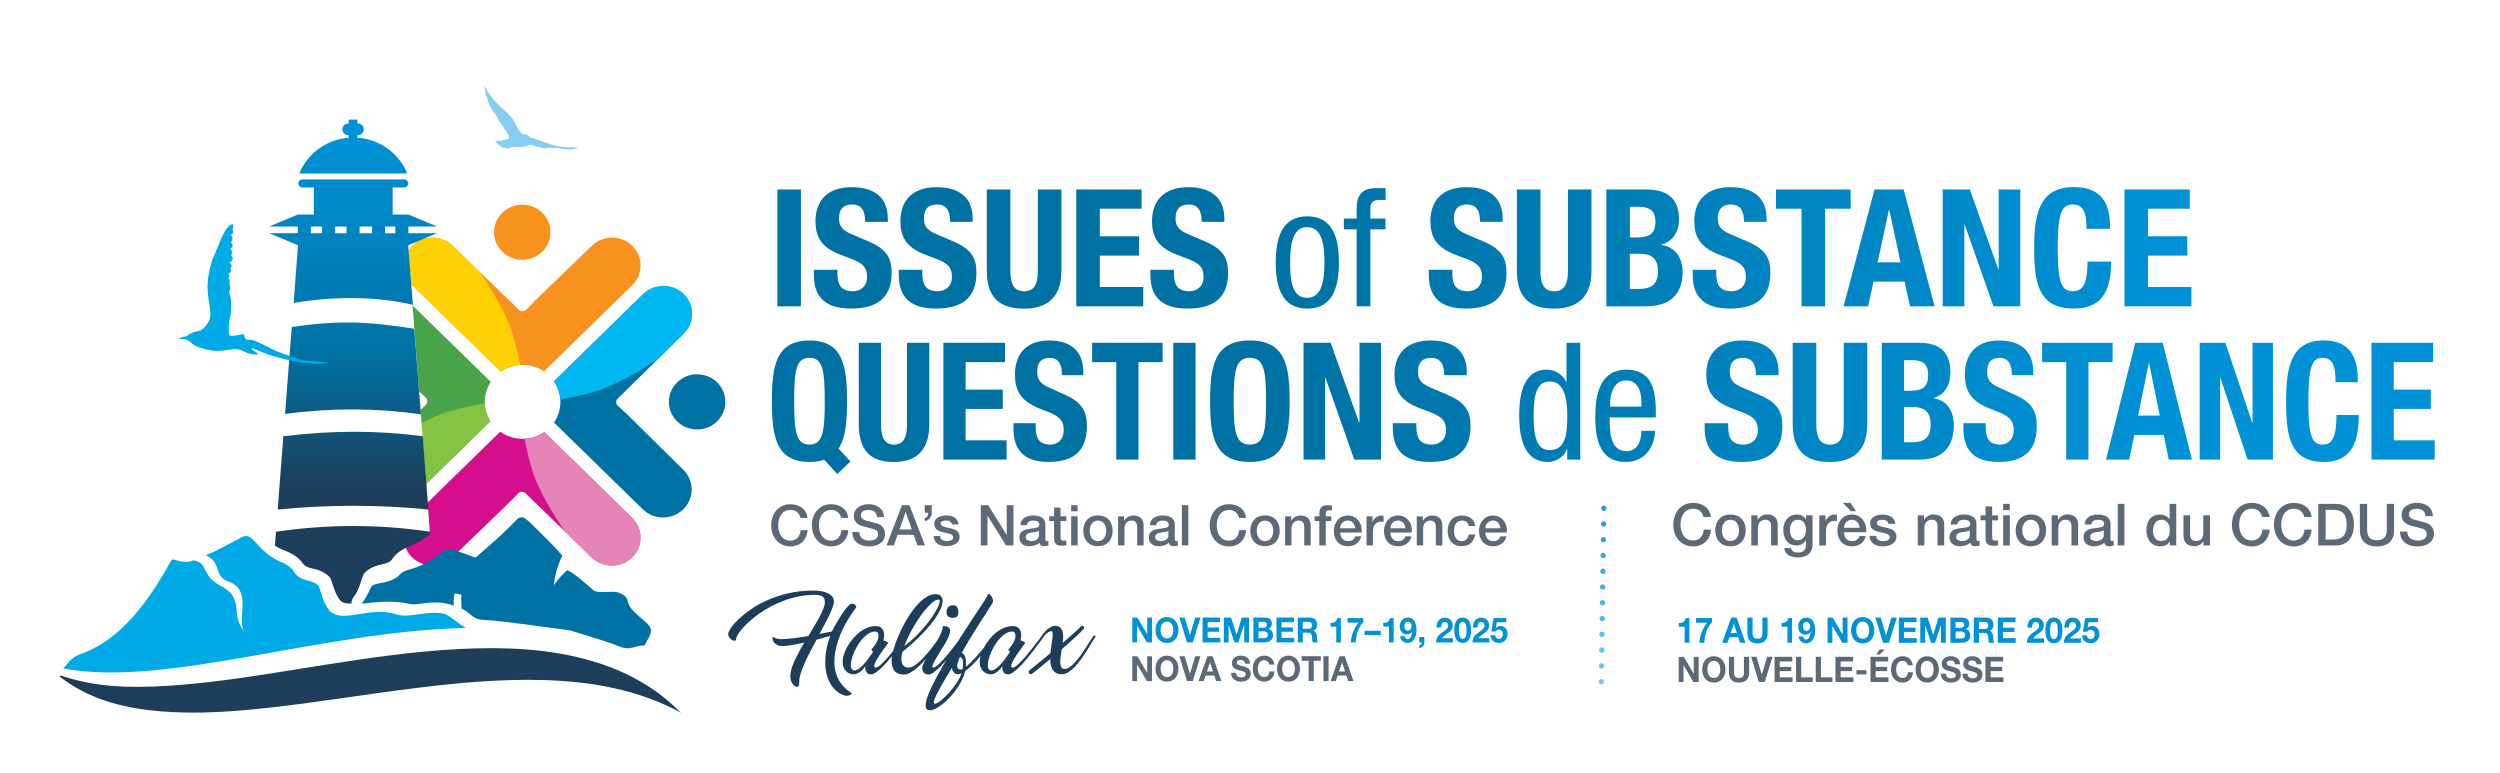 <?xml version="1.0" encoding="UTF-8"?>
<svg xmlns="http://www.w3.org/2000/svg" version="1.1" xmlns:xlink="http://www.w3.org/1999/xlink" viewBox="0 0 465.87 144">
  <defs>
    <style>
      .cls-1 {
        clip-path: url(#clippath-34);
      }

      .cls-2 {
        fill: url(#linear-gradient-15);
      }

      .cls-3 {
        fill: url(#linear-gradient-13);
      }

      .cls-4 {
        fill: url(#linear-gradient-28);
      }

      .cls-5 {
        clip-path: url(#clippath-38);
      }

      .cls-6 {
        clip-path: url(#clippath-21);
      }

      .cls-7 {
        clip-path: url(#clippath-6);
      }

      .cls-8 {
        clip-path: url(#clippath-7);
      }

      .cls-9 {
        clip-path: url(#clippath-17);
      }

      .cls-10 {
        fill: url(#linear-gradient-42);
      }

      .cls-11 {
        clip-path: url(#clippath-31);
      }

      .cls-12 {
        clip-path: url(#clippath-15);
      }

      .cls-13 {
        clip-path: url(#clippath-33);
      }

      .cls-14 {
        clip-path: url(#clippath-18);
      }

      .cls-15 {
        clip-path: url(#clippath-4);
      }

      .cls-16 {
        fill: url(#linear-gradient-2);
      }

      .cls-17 {
        clip-path: url(#clippath-22);
      }

      .cls-18 {
        fill: #f7921e;
      }

      .cls-19 {
        clip-path: url(#clippath-23);
      }

      .cls-20 {
        fill: #82c341;
      }

      .cls-21 {
        fill: url(#linear-gradient-43);
      }

      .cls-22 {
        fill: url(#linear-gradient-25);
      }

      .cls-23 {
        fill: url(#linear-gradient-10);
      }

      .cls-24 {
        fill: url(#linear-gradient-12);
      }

      .cls-25 {
        fill: url(#linear-gradient-40);
      }

      .cls-26 {
        fill: url(#linear-gradient-27);
      }

      .cls-27 {
        fill: #87cdf1;
      }

      .cls-28 {
        fill: url(#linear-gradient-37);
      }

      .cls-29 {
        clip-path: url(#clippath-9);
      }

      .cls-30 {
        clip-path: url(#clippath-10);
      }

      .cls-31 {
        clip-path: url(#clippath-42);
      }

      .cls-32 {
        fill: #fff;
      }

      .cls-33 {
        mask: url(#mask);
      }

      .cls-34 {
        fill: url(#linear-gradient-39);
      }

      .cls-35 {
        clip-path: url(#clippath-43);
      }

      .cls-36 {
        clip-path: url(#clippath-25);
      }

      .cls-37 {
        clip-path: url(#clippath-27);
      }

      .cls-38 {
        fill: #ffd105;
      }

      .cls-39 {
        fill: url(#linear-gradient-26);
      }

      .cls-40 {
        fill: #49a348;
      }

      .cls-41 {
        clip-path: url(#clippath-11);
      }

      .cls-42 {
        fill: #00b7f1;
      }

      .cls-43 {
        fill: none;
      }

      .cls-44 {
        fill: url(#linear-gradient-4);
      }

      .cls-45 {
        fill: url(#linear-gradient-35);
      }

      .cls-46 {
        fill: url(#linear-gradient-30);
      }

      .cls-47 {
        clip-path: url(#clippath-36);
      }

      .cls-48 {
        clip-path: url(#clippath-35);
      }

      .cls-49 {
        clip-path: url(#clippath-28);
      }

      .cls-50 {
        fill: url(#linear-gradient-3);
      }

      .cls-51 {
        fill: url(#linear-gradient-34);
      }

      .cls-52 {
        clip-path: url(#clippath-1);
      }

      .cls-53 {
        fill: url(#linear-gradient-5);
      }

      .cls-54 {
        fill: url(#linear-gradient-38);
      }

      .cls-55 {
        fill: url(#linear-gradient-22);
      }

      .cls-56 {
        fill: url(#linear-gradient-24);
      }

      .cls-57 {
        clip-path: url(#clippath-45);
      }

      .cls-58 {
        clip-path: url(#clippath-40);
      }

      .cls-59 {
        clip-path: url(#clippath-5);
      }

      .cls-60 {
        clip-path: url(#clippath-20);
      }

      .cls-61 {
        fill: url(#linear-gradient-33);
      }

      .cls-62 {
        clip-path: url(#clippath-8);
      }

      .cls-63 {
        fill: url(#linear-gradient-8);
      }

      .cls-64 {
        fill: #0091d6;
      }

      .cls-65 {
        clip-path: url(#clippath-41);
      }

      .cls-66 {
        clip-path: url(#clippath-3);
      }

      .cls-67 {
        fill: #0071a3;
      }

      .cls-68 {
        clip-path: url(#clippath-26);
      }

      .cls-69 {
        clip-path: url(#clippath-12);
      }

      .cls-70 {
        fill: url(#linear-gradient-14);
      }

      .cls-71 {
        fill: #5d6977;
      }

      .cls-72 {
        clip-path: url(#clippath-14);
      }

      .cls-73 {
        fill: url(#linear-gradient-29);
      }

      .cls-74 {
        fill: url(#linear-gradient-20);
      }

      .cls-75 {
        fill: url(#linear-gradient-17);
      }

      .cls-76 {
        fill: url(#linear-gradient-7);
      }

      .cls-77 {
        clip-path: url(#clippath-30);
      }

      .cls-78 {
        clip-path: url(#clippath-19);
      }

      .cls-79 {
        fill: url(#linear-gradient-9);
      }

      .cls-80 {
        fill: url(#linear-gradient-11);
      }

      .cls-81 {
        clip-path: url(#clippath-32);
      }

      .cls-82 {
        fill: url(#linear-gradient-19);
      }

      .cls-83 {
        fill: url(#linear-gradient-6);
      }

      .cls-84 {
        clip-path: url(#clippath-39);
      }

      .cls-85 {
        fill: url(#linear-gradient-36);
      }

      .cls-86 {
        fill: url(#linear-gradient-21);
      }

      .cls-87 {
        fill: #d40e8c;
      }

      .cls-88 {
        fill: #1c3e5a;
      }

      .cls-89 {
        clip-path: url(#clippath-16);
      }

      .cls-90 {
        clip-path: url(#clippath-2);
      }

      .cls-91 {
        clip-path: url(#clippath-29);
      }

      .cls-92 {
        fill: url(#linear-gradient-32);
      }

      .cls-93 {
        clip-path: url(#clippath-37);
      }

      .cls-94 {
        fill: url(#linear-gradient-41);
      }

      .cls-95 {
        clip-path: url(#clippath-13);
      }

      .cls-96 {
        fill: url(#linear-gradient-16);
      }

      .cls-97 {
        fill: #e584b6;
      }

      .cls-98 {
        fill: url(#linear-gradient);
      }

      .cls-99 {
        clip-path: url(#clippath-24);
      }

      .cls-100 {
        fill: url(#linear-gradient-23);
      }

      .cls-101 {
        fill: url(#linear-gradient-31);
      }

      .cls-102 {
        clip-path: url(#clippath);
      }

      .cls-103 {
        clip-path: url(#clippath-44);
      }

      .cls-104 {
        fill: #00aae7;
      }

      .cls-105 {
        fill: url(#linear-gradient-18);
      }

      .cls-106 {
        filter: url(#luminosity-noclip);
      }
    </style>
    <clipPath id="clippath">
      <rect class="cls-43" x="11.04" y="16.05" width="442.66" height="116.78"/>
    </clipPath>
    <filter id="luminosity-noclip" x="2.51" y="-16.28" width="459.72" height="181.45" color-interpolation-filters="sRGB" filterUnits="userSpaceOnUse">
      <feFlood flood-color="#fff" result="bg"/>
      <feBlend in="SourceGraphic" in2="bg"/>
    </filter>
    <linearGradient id="linear-gradient" x1=".41" y1="145.36" x2="1.41" y2="145.36" gradientTransform="translate(103.41 -2633.94) rotate(-180) scale(18.63 -18.63)" gradientUnits="userSpaceOnUse">
      <stop offset="0" stop-color="#fff"/>
      <stop offset="1" stop-color="#000"/>
    </linearGradient>
    <mask id="mask" x="2.51" y="-16.28" width="459.72" height="181.45" maskUnits="userSpaceOnUse">
      <g class="cls-106">
        <rect class="cls-98" x="7.36" y="0" width="450.02" height="148.89" transform="translate(-4.83 17.22) rotate(-4.2)"/>
      </g>
    </mask>
    <clipPath id="clippath-1">
      <rect class="cls-43" x="42.29" y="23.13" width="109.88" height="89.39"/>
    </clipPath>
    <linearGradient id="linear-gradient-2" x1="1.19" y1="144.93" x2="2.19" y2="144.93" gradientTransform="translate(9625.83 227.36) rotate(-90) scale(64.35 -64.35)" gradientUnits="userSpaceOnUse">
      <stop offset="0" stop-color="#b9e5fb"/>
      <stop offset=".04" stop-color="#b9e5fb"/>
      <stop offset="1" stop-color="#0091d6"/>
    </linearGradient>
    <linearGradient id="linear-gradient-3" x1="1.19" y1="144.93" x2="2.19" y2="144.93" xlink:href="#linear-gradient-2"/>
    <clipPath id="clippath-2">
      <rect class="cls-43" x="11.04" y="16.05" width="442.66" height="116.78"/>
    </clipPath>
    <clipPath id="clippath-3">
      <path class="cls-43" d="M64.91,23.01c-.61,0-1.11.49-1.11,1.09s.5,1.1,1.11,1.1h1.77c.61,0,1.11-.49,1.11-1.1s-.5-1.09-1.11-1.09h-1.77Z"/>
    </clipPath>
    <linearGradient id="linear-gradient-4" x1=".81" y1="145.15" x2="1.81" y2="145.15" gradientTransform="translate(-9404.13 -26.17) rotate(90) scale(65.24 -65.24)" gradientUnits="userSpaceOnUse">
      <stop offset="0" stop-color="#0091d6"/>
      <stop offset=".61" stop-color="#0071a3"/>
      <stop offset=".98" stop-color="#1c3e5a"/>
      <stop offset="1" stop-color="#1c3e5a"/>
    </linearGradient>
    <clipPath id="clippath-4">
      <rect class="cls-43" x="64.97" y="22.29" width="1.63" height="4.16"/>
    </clipPath>
    <linearGradient id="linear-gradient-5" x1=".81" y1="145.15" x2="1.81" y2="145.15" xlink:href="#linear-gradient-4"/>
    <clipPath id="clippath-5">
      <rect class="cls-43" x="11.04" y="16.05" width="442.66" height="116.78"/>
    </clipPath>
    <clipPath id="clippath-6">
      <path class="cls-43" d="M51.43,99.1l-.2,2.6c.39.24.81.46,1.26.66,1.54.61,3.11,1.29,4.01,2.74.62.72,1.58.77,2.46,1.02.9.26,1.68.64,2.35,1.3.19.19.32.38.4.64.47,1.38.82,2.83,1.8,3.96.15.11.32.2.5.27.4.15.93.2,1.5.18-.04-.4.08-.81.35-1.15.93-1.17,1.29-2.62,1.76-4,.08-.25.21-.45.4-.64.69-.68,1.49-1.07,2.42-1.33.94-.27,1.94-.32,2.6-1.09.92-1.5,2.56-2.21,4.15-2.83,1.15-.52,2.09-1.14,2.99-1.93l-.03-.41c-4.76-.72-9.53-1.07-14.29-1.07s-9.62.36-14.43,1.07M52.8,81.29c-.35,4.55-.7,9.1-1.05,13.66,9.6-.94,18.96-.91,28.08,0-.35-4.55-.7-9.1-1.05-13.66-4.16-.55-8.4-.83-12.72-.83s-8.77.28-13.27.83M54.37,60.94c-.35,4.55-.9,11.65-1.25,16.2,8.78-1.17,17.2-1.1,25.32.07-.35-4.55-.9-11.4-1.25-15.95-4.5-.69-8.29-1.17-12.53-1.17-3.06,0-6.35.25-10.3.85M57.93,42.22h2.09v1.25h-2.09v-1.25ZM62.45,42.22h2.12v1.25h-2.12v-1.25ZM67.01,42.22h2.32v1.25h-2.32v-1.25ZM71.76,42.22h1.9v1.25h-1.9v-1.25ZM56.35,33.43c-.42,0-.77.34-.77.75s.35.75.77.75h2.13v5.05h-2.99l-5.33,2.23h5.33v1.25h-5.33l5.33,2.23h.04l-.81,10.77c7.54-1.28,15.3-1.27,22.23.34l-.89-11.11h.04l5.33-2.23h-5.33v-1.25h5.33l-5.33-2.23h-2.93v-5.05h2.13c.42,0,.77-.34.77-.75s-.35-.75-.77-.75h-18.95ZM55.76,32.33h20.13c-1.6-3.93-5.5-6.7-10.06-6.7s-8.47,2.78-10.06,6.7"/>
    </clipPath>
    <linearGradient id="linear-gradient-6" x1=".81" y1="145.15" x2="1.81" y2="145.15" xlink:href="#linear-gradient-4"/>
    <clipPath id="clippath-7">
      <rect class="cls-43" x="11.04" y="16.05" width="442.66" height="116.78"/>
    </clipPath>
    <clipPath id="clippath-8">
      <rect class="cls-43" x="144.86" y="35.31" width="4.39" height="21.77"/>
    </clipPath>
    <linearGradient id="linear-gradient-7" x1=".94" y1="144.86" x2="1.94" y2="144.86" gradientTransform="translate(562.31 -24499.94) rotate(-180) scale(169.45 -169.45)" gradientUnits="userSpaceOnUse">
      <stop offset="0" stop-color="#0091d6"/>
      <stop offset="1" stop-color="#0071a3"/>
    </linearGradient>
    <clipPath id="clippath-9">
      <path class="cls-43" d="M151.97,41.28c0,3.63,1.8,5.25,5.7,6.59,2.9,1.01,3.9,1.74,3.9,3.72,0,1.83-1.28,2.68-2.62,2.68-2.32,0-2.9-1.31-2.9-3.35v-.64h-4.39v.88c0,4.03,1.95,6.34,6.92,6.34s7.57-2.07,7.57-6.68c0-2.65-.85-4.33-4.15-5.76l-3.39-1.46c-1.86-.79-2.26-1.62-2.26-2.96s.52-2.53,2.5-2.53c1.68,0,2.38,1.19,2.38,3.23h4.21v-.61c0-4.18-2.84-5.85-6.74-5.85-4.15,0-6.74,2.17-6.74,6.4"/>
    </clipPath>
    <linearGradient id="linear-gradient-8" x1=".94" y1="144.86" x2="1.94" y2="144.86" gradientTransform="translate(562.31 -24500.06) rotate(180) scale(169.45 -169.45)" xlink:href="#linear-gradient-7"/>
    <clipPath id="clippath-10">
      <path class="cls-43" d="M167.79,41.28c0,3.63,1.8,5.25,5.7,6.59,2.9,1.01,3.9,1.74,3.9,3.72,0,1.83-1.28,2.68-2.62,2.68-2.32,0-2.9-1.31-2.9-3.35v-.64h-4.39v.88c0,4.03,1.95,6.34,6.92,6.34s7.56-2.07,7.56-6.68c0-2.65-.85-4.33-4.15-5.76l-3.38-1.46c-1.86-.79-2.26-1.62-2.26-2.96s.52-2.53,2.5-2.53c1.68,0,2.38,1.19,2.38,3.23h4.21v-.61c0-4.18-2.84-5.85-6.74-5.85-4.15,0-6.74,2.17-6.74,6.4"/>
    </clipPath>
    <linearGradient id="linear-gradient-9" y1="144.86" y2="144.86" gradientTransform="translate(562.31 -24500.23) rotate(180) scale(169.45 -169.45)" xlink:href="#linear-gradient-7"/>
    <clipPath id="clippath-11">
      <path class="cls-43" d="M193.4,35.31v15.19c0,2.17-.52,3.78-2.56,3.78s-2.56-1.62-2.56-3.78v-15.19h-4.39v15.19c0,5.83,3.39,7.01,6.95,7.01s6.95-1.46,6.95-7.01v-15.19h-4.39Z"/>
    </clipPath>
    <linearGradient id="linear-gradient-10" y1="144.86" y2="144.86" gradientTransform="translate(562.31 -24500.39) rotate(180) scale(169.45 -169.45)" xlink:href="#linear-gradient-7"/>
    <clipPath id="clippath-12">
      <polygon class="cls-43" points="212.73 35.31 212.73 38.9 204.95 38.9 204.95 44.03 212.27 44.03 212.27 47.63 204.95 47.63 204.95 53.48 213.04 53.48 213.04 57.08 200.56 57.08 200.56 35.31 212.73 35.31"/>
    </clipPath>
    <linearGradient id="linear-gradient-11" y1="144.86" y2="144.86" gradientTransform="translate(562.31 -24500.56) rotate(180) scale(169.45 -169.45)" xlink:href="#linear-gradient-7"/>
    <clipPath id="clippath-13">
      <path class="cls-43" d="M214.68,41.28c0,3.63,1.8,5.25,5.7,6.59,2.9,1.01,3.9,1.74,3.9,3.72,0,1.83-1.28,2.68-2.62,2.68-2.32,0-2.9-1.31-2.9-3.35v-.64h-4.39v.88c0,4.03,1.95,6.34,6.92,6.34s7.56-2.07,7.56-6.68c0-2.65-.85-4.33-4.15-5.76l-3.38-1.46c-1.86-.79-2.26-1.62-2.26-2.96s.52-2.53,2.5-2.53c1.68,0,2.38,1.19,2.38,3.23h4.21v-.61c0-4.18-2.84-5.85-6.74-5.85-4.15,0-6.74,2.17-6.74,6.4"/>
    </clipPath>
    <linearGradient id="linear-gradient-12" y1="144.86" y2="144.86" gradientTransform="translate(562.32 -24500.72) rotate(-180) scale(169.45 -169.45)" xlink:href="#linear-gradient-7"/>
    <clipPath id="clippath-14">
      <path class="cls-43" d="M240.41,48.91c0-3.54.55-6.59,3.14-6.59,2.74,0,3.26,3.05,3.26,6.59s-.55,6.59-3.26,6.59-3.14-3.05-3.14-6.59M237.73,48.91c0,4.61,1.16,8.6,5.89,8.6s5.88-3.99,5.88-8.6-1.16-8.6-5.88-8.6-5.89,3.99-5.89,8.6"/>
    </clipPath>
    <linearGradient id="linear-gradient-13" y1="144.88" y2="144.88" gradientTransform="translate(562.34 -24500.95) rotate(180) scale(169.45 -169.45)" xlink:href="#linear-gradient-7"/>
    <clipPath id="clippath-15">
      <path class="cls-43" d="M256.35,35.06c-2.47,0-3.54,1.28-3.54,3.75v1.92h-2.38v2.01h2.38v14.33h2.56v-14.33h2.81v-2.01h-2.81v-1.92c0-1.13.55-1.55,1.65-1.55h1.19v-2.2h-1.86Z"/>
    </clipPath>
    <linearGradient id="linear-gradient-14" y1="144.86" y2="144.86" gradientTransform="translate(562.32 -24501.06) rotate(-180) scale(169.45 -169.45)" xlink:href="#linear-gradient-7"/>
    <clipPath id="clippath-16">
      <path class="cls-43" d="M266.56,41.28c0,3.63,1.8,5.25,5.7,6.59,2.9,1.01,3.9,1.74,3.9,3.72,0,1.83-1.28,2.68-2.62,2.68-2.32,0-2.9-1.31-2.9-3.35v-.64h-4.39v.88c0,4.03,1.95,6.34,6.92,6.34s7.56-2.07,7.56-6.68c0-2.65-.85-4.33-4.15-5.76l-3.39-1.46c-1.86-.79-2.26-1.62-2.26-2.96s.52-2.53,2.5-2.53c1.68,0,2.38,1.19,2.38,3.23h4.21v-.61c0-4.18-2.84-5.85-6.74-5.85-4.15,0-6.74,2.17-6.74,6.4"/>
    </clipPath>
    <linearGradient id="linear-gradient-15" x1=".94" y1="144.86" x2="1.94" y2="144.86" gradientTransform="translate(562.3 -24501.26) rotate(180) scale(169.45 -169.45)" xlink:href="#linear-gradient-7"/>
    <clipPath id="clippath-17">
      <path class="cls-43" d="M292.18,35.31v15.19c0,2.17-.52,3.78-2.56,3.78s-2.56-1.62-2.56-3.78v-15.19h-4.39v15.19c0,5.83,3.39,7.01,6.95,7.01s6.95-1.46,6.95-7.01v-15.19h-4.39Z"/>
    </clipPath>
    <linearGradient id="linear-gradient-16" y1="144.87" y2="144.87" gradientTransform="translate(562.32 -24501.43) rotate(-180) scale(169.45 -169.45)" xlink:href="#linear-gradient-7"/>
    <clipPath id="clippath-18">
      <path class="cls-43" d="M303.73,47.29h1.89c1.92,0,3.35.73,3.35,3.26s-1.43,3.29-3.54,3.29h-1.71v-6.56ZM303.73,38.54h1.59c2.17,0,3.17.76,3.17,2.84s-1.1,2.87-3.51,2.87h-1.25v-5.7ZM299.34,35.31v21.77h7.41c5.12,0,6.8-2.96,6.8-6.37,0-2.9-1.56-4.73-3.96-5.06v-.06c2.17-.61,3.29-2.41,3.29-4.76,0-4.18-2.59-5.52-6.19-5.52h-7.35Z"/>
    </clipPath>
    <linearGradient id="linear-gradient-17" y1="144.87" y2="144.87" gradientTransform="translate(562.31 -24501.6) rotate(180) scale(169.45 -169.45)" xlink:href="#linear-gradient-7"/>
    <clipPath id="clippath-19">
      <path class="cls-43" d="M315.74,41.28c0,3.63,1.8,5.25,5.7,6.59,2.9,1.01,3.9,1.74,3.9,3.72,0,1.83-1.28,2.68-2.62,2.68-2.32,0-2.9-1.31-2.9-3.35v-.64h-4.39v.88c0,4.03,1.95,6.34,6.92,6.34s7.56-2.07,7.56-6.68c0-2.65-.85-4.33-4.15-5.76l-3.39-1.46c-1.86-.79-2.26-1.62-2.26-2.96s.52-2.53,2.5-2.53c1.68,0,2.38,1.19,2.38,3.23h4.21v-.61c0-4.18-2.84-5.85-6.74-5.85-4.15,0-6.74,2.17-6.74,6.4"/>
    </clipPath>
    <linearGradient id="linear-gradient-18" y1="144.87" y2="144.87" gradientTransform="translate(562.31 -24501.77) rotate(180) scale(169.45 -169.45)" xlink:href="#linear-gradient-7"/>
    <clipPath id="clippath-20">
      <polygon class="cls-43" points="344.86 35.31 344.86 38.9 340.1 38.9 340.1 57.08 335.71 57.08 335.71 38.9 330.95 38.9 330.95 35.31 344.86 35.31"/>
    </clipPath>
    <linearGradient id="linear-gradient-19" y1="144.87" y2="144.87" gradientTransform="translate(562.32 -24501.93) rotate(-180) scale(169.45 -169.45)" xlink:href="#linear-gradient-7"/>
    <clipPath id="clippath-21">
      <path class="cls-43" d="M349.89,48.88h4.27l-2.1-9.79h-.06l-2.1,9.79ZM349.31,35.31h5.43l5.76,21.77h-4.57l-1.01-4.6h-5.79l-1.01,4.6h-4.57l5.76-21.77Z"/>
    </clipPath>
    <linearGradient id="linear-gradient-20" y1="144.87" y2="144.87" gradientTransform="translate(562.32 -24502.08) rotate(-180) scale(169.45 -169.45)" xlink:href="#linear-gradient-7"/>
    <clipPath id="clippath-22">
      <polygon class="cls-43" points="367.08 35.31 372.39 50.22 372.45 50.22 372.45 35.31 376.48 35.31 376.48 57.08 371.47 57.08 366.11 41.83 366.05 41.83 366.05 57.08 362.02 57.08 362.02 35.31 367.08 35.31"/>
    </clipPath>
    <linearGradient id="linear-gradient-21" y1="144.87" y2="144.87" gradientTransform="translate(562.32 -24502.26) rotate(-180) scale(169.45 -169.45)" xlink:href="#linear-gradient-7"/>
    <clipPath id="clippath-23">
      <path class="cls-43" d="M379.06,46.19c0,6.62.82,11.31,7.41,11.31,5.76,0,6.92-4.06,6.92-8.75h-4.39c0,4.69-1.16,5.52-2.75,5.52-1.89,0-2.8-1.19-2.8-7.78,0-6.16.52-8.39,2.75-8.39,1.98,0,2.62,1.37,2.62,4.54h4.39c0-3.17-.46-7.78-6.74-7.78s-7.41,4.7-7.41,11.31"/>
    </clipPath>
    <linearGradient id="linear-gradient-22" y1="144.87" y2="144.87" gradientTransform="translate(562.32 -24502.44) rotate(-180) scale(169.45 -169.45)" xlink:href="#linear-gradient-7"/>
    <clipPath id="clippath-24">
      <polygon class="cls-43" points="408.06 35.31 408.06 38.9 400.28 38.9 400.28 44.03 407.6 44.03 407.6 47.63 400.28 47.63 400.28 53.48 408.36 53.48 408.36 57.08 395.89 57.08 395.89 35.31 408.06 35.31"/>
    </clipPath>
    <linearGradient id="linear-gradient-23" y1="144.87" y2="144.87" gradientTransform="translate(562.32 -24502.61) rotate(180) scale(169.45 -169.45)" xlink:href="#linear-gradient-7"/>
    <clipPath id="clippath-25">
      <path class="cls-43" d="M147.99,74.76c0-5.82.4-8.08,2.85-8.08s2.85,2.26,2.85,8.08-.4,8.08-2.85,8.08-2.85-2.23-2.85-8.08M143.84,74.76c0,6.62.78,11.32,7,11.32.55,0,1.04-.03,1.47-.09.46-.06.89-.18,1.27-.33l2.45,2.68,2.45-2.35-2.22-2.38c1.35-2.07,1.58-5.15,1.58-8.85,0-6.62-.78-11.31-7-11.31s-7,4.7-7,11.31"/>
    </clipPath>
    <linearGradient id="linear-gradient-24" x1=".94" y1="145.03" x2="1.94" y2="145.03" gradientTransform="translate(562.62 -24499.98) rotate(-180) scale(169.45 -169.45)" xlink:href="#linear-gradient-7"/>
    <clipPath id="clippath-26">
      <path class="cls-43" d="M169.02,63.88v15.19c0,2.17-.49,3.78-2.42,3.78s-2.42-1.62-2.42-3.78v-15.19h-4.15v15.19c0,5.83,3.2,7.02,6.57,7.02s6.57-1.46,6.57-7.02v-15.19h-4.15Z"/>
    </clipPath>
    <linearGradient id="linear-gradient-25" y1="145.03" y2="145.03" gradientTransform="translate(562.61 -24500.14) rotate(-180) scale(169.45 -169.45)" xlink:href="#linear-gradient-7"/>
    <clipPath id="clippath-27">
      <polygon class="cls-43" points="187.29 63.88 187.29 67.48 179.94 67.48 179.94 72.6 186.86 72.6 186.86 76.2 179.94 76.2 179.94 82.05 187.58 82.05 187.58 85.65 175.8 85.65 175.8 63.88 187.29 63.88"/>
    </clipPath>
    <linearGradient id="linear-gradient-26" x1=".94" y1="145.03" x2="1.94" y2="145.03" gradientTransform="translate(562.61 -24500.3) rotate(180) scale(169.45 -169.45)" xlink:href="#linear-gradient-7"/>
    <clipPath id="clippath-28">
      <path class="cls-43" d="M189.14,69.86c0,3.63,1.7,5.24,5.39,6.59,2.74,1,3.69,1.74,3.69,3.72,0,1.83-1.21,2.68-2.48,2.68-2.19,0-2.74-1.31-2.74-3.35v-.64h-4.15v.88c0,4.03,1.84,6.34,6.54,6.34s7.15-2.07,7.15-6.68c0-2.65-.81-4.33-3.92-5.76l-3.2-1.46c-1.76-.79-2.13-1.62-2.13-2.96s.49-2.53,2.36-2.53c1.58,0,2.25,1.19,2.25,3.23h3.97v-.61c0-4.18-2.68-5.86-6.37-5.86-3.92,0-6.37,2.17-6.37,6.41"/>
    </clipPath>
    <linearGradient id="linear-gradient-27" y1="145.03" y2="145.03" gradientTransform="translate(562.62 -24500.44) rotate(-180) scale(169.45 -169.45)" xlink:href="#linear-gradient-7"/>
    <clipPath id="clippath-29">
      <polygon class="cls-43" points="216.65 63.88 216.65 67.48 212.16 67.48 212.16 85.65 208.01 85.65 208.01 67.48 203.52 67.48 203.52 63.88 216.65 63.88"/>
    </clipPath>
    <linearGradient id="linear-gradient-28" y1="145.03" y2="145.03" gradientTransform="translate(562.61 -24500.59) rotate(180) scale(169.45 -169.45)" xlink:href="#linear-gradient-7"/>
    <clipPath id="clippath-30">
      <rect class="cls-43" x="218.64" y="63.88" width="4.15" height="21.77"/>
    </clipPath>
    <linearGradient id="linear-gradient-29" y1="145.03" y2="145.03" gradientTransform="translate(562.61 -24500.71) rotate(180) scale(169.45 -169.45)" xlink:href="#linear-gradient-7"/>
    <clipPath id="clippath-31">
      <path class="cls-43" d="M229.89,74.76c0-5.82.43-8.08,3.02-8.08s3.02,2.26,3.02,8.08-.43,8.08-3.02,8.08-3.02-2.23-3.02-8.08M225.5,74.76c0,6.62.82,11.32,7.41,11.32s7.41-4.7,7.41-11.32-.82-11.31-7.41-11.31-7.41,4.7-7.41,11.31"/>
    </clipPath>
    <linearGradient id="linear-gradient-30" y1="145.03" y2="145.03" gradientTransform="translate(562.61 -24500.83) rotate(180) scale(169.45 -169.45)" xlink:href="#linear-gradient-7"/>
    <clipPath id="clippath-32">
      <polygon class="cls-43" points="247.97 63.88 253.28 78.79 253.34 78.79 253.34 63.88 257.36 63.88 257.36 85.65 252.36 85.65 247 70.4 246.94 70.4 246.94 85.65 242.91 85.65 242.91 63.88 247.97 63.88"/>
    </clipPath>
    <linearGradient id="linear-gradient-31" y1="145.03" y2="145.03" gradientTransform="translate(562.62 -24501.01) rotate(-180) scale(169.45 -169.45)" xlink:href="#linear-gradient-7"/>
    <clipPath id="clippath-33">
      <path class="cls-43" d="M259.86,69.86c0,3.63,1.8,5.24,5.7,6.59,2.9,1,3.9,1.74,3.9,3.72,0,1.83-1.28,2.68-2.62,2.68-2.32,0-2.9-1.31-2.9-3.35v-.64h-4.39v.88c0,4.03,1.95,6.34,6.92,6.34s7.56-2.07,7.56-6.68c0-2.65-.85-4.33-4.15-5.76l-3.38-1.46c-1.86-.79-2.26-1.62-2.26-2.96s.52-2.53,2.5-2.53c1.67,0,2.38,1.19,2.38,3.23h4.21v-.61c0-4.18-2.84-5.86-6.74-5.86-4.15,0-6.74,2.17-6.74,6.41"/>
    </clipPath>
    <linearGradient id="linear-gradient-32" x1=".94" y1="145.03" x2="1.94" y2="145.03" gradientTransform="translate(562.61 -24501.19) rotate(180) scale(169.45 -169.45)" xlink:href="#linear-gradient-7"/>
    <clipPath id="clippath-34">
      <path class="cls-43" d="M285.78,77.48c0-3.9.61-6.4,2.99-6.4,2.74,0,3.29,3.23,3.29,6.4,0,3.72-.46,6.4-3.29,6.4-2.38,0-2.99-2.5-2.99-6.4M291.91,63.88v7.29h-.06c-.58-1.4-2.14-2.29-3.6-2.29-4.6,0-5.15,5.18-5.15,8.6,0,5.15,1.46,8.6,5.34,8.6,1.77,0,3.2-1.22,3.54-2.44h.06v2.01h2.44v-21.77h-2.56Z"/>
    </clipPath>
    <linearGradient id="linear-gradient-33" x1=".94" y1="145.04" x2="1.94" y2="145.04" gradientTransform="translate(562.62 -24501.42) rotate(-180) scale(169.45 -169.45)" xlink:href="#linear-gradient-7"/>
    <clipPath id="clippath-35">
      <path class="cls-43" d="M300.04,75.16c0-.97.31-4.27,2.99-4.27,2.26,0,2.84,2.17,2.84,4v.88h-5.82v-.61ZM297.27,77.69c0,5.61,1.68,8.39,5.67,8.39,4.45,0,5.49-4.06,5.49-5.79h-2.56c0,1.22-.34,3.78-2.77,3.78-3.14,0-3.14-3.78-3.14-6.28h8.6v-1.04c0-3.51-.46-7.87-5.46-7.87s-5.82,4.73-5.82,8.81"/>
    </clipPath>
    <linearGradient id="linear-gradient-34" y1="145.05" y2="145.05" gradientTransform="translate(562.65 -24501.57) rotate(-180) scale(169.45 -169.45)" xlink:href="#linear-gradient-7"/>
    <clipPath id="clippath-36">
      <path class="cls-43" d="M317.97,69.86c0,3.63,1.8,5.24,5.7,6.59,2.9,1,3.9,1.74,3.9,3.72,0,1.83-1.28,2.68-2.62,2.68-2.32,0-2.9-1.31-2.9-3.35v-.64h-4.39v.88c0,4.03,1.95,6.34,6.92,6.34s7.56-2.07,7.56-6.68c0-2.65-.85-4.33-4.15-5.76l-3.39-1.46c-1.86-.79-2.26-1.62-2.26-2.96s.52-2.53,2.5-2.53c1.68,0,2.38,1.19,2.38,3.23h4.21v-.61c0-4.18-2.83-5.86-6.74-5.86-4.15,0-6.74,2.17-6.74,6.41"/>
    </clipPath>
    <linearGradient id="linear-gradient-35" y1="145.04" y2="145.04" gradientTransform="translate(562.62 -24501.8) rotate(-180) scale(169.45 -169.45)" xlink:href="#linear-gradient-7"/>
    <clipPath id="clippath-37">
      <path class="cls-43" d="M343.58,63.88v15.19c0,2.17-.52,3.78-2.56,3.78s-2.56-1.62-2.56-3.78v-15.19h-4.39v15.19c0,5.83,3.38,7.02,6.95,7.02s6.95-1.46,6.95-7.02v-15.19h-4.39Z"/>
    </clipPath>
    <linearGradient id="linear-gradient-36" x1=".94" y1="145.04" x2="1.94" y2="145.04" gradientTransform="translate(562.62 -24501.97) rotate(-180) scale(169.45 -169.45)" xlink:href="#linear-gradient-7"/>
    <clipPath id="clippath-38">
      <path class="cls-43" d="M354.81,75.86h1.79c1.82,0,3.17.73,3.17,3.26s-1.35,3.29-3.34,3.29h-1.61v-6.56ZM354.81,67.11h1.5c2.05,0,3,.76,3,2.84s-1.04,2.87-3.31,2.87h-1.18v-5.7ZM350.66,63.88v21.77h7c4.84,0,6.43-2.96,6.43-6.37,0-2.9-1.47-4.73-3.74-5.06v-.06c2.05-.61,3.11-2.41,3.11-4.76,0-4.18-2.45-5.52-5.85-5.52h-6.94Z"/>
    </clipPath>
    <linearGradient id="linear-gradient-37" x1=".94" y1="145.04" x2="1.94" y2="145.04" gradientTransform="translate(562.62 -24502.14) rotate(180) scale(169.45 -169.45)" xlink:href="#linear-gradient-7"/>
    <clipPath id="clippath-39">
      <path class="cls-43" d="M366.16,69.86c0,3.63,1.7,5.24,5.39,6.59,2.74,1,3.69,1.74,3.69,3.72,0,1.83-1.21,2.68-2.48,2.68-2.19,0-2.74-1.31-2.74-3.35v-.64h-4.15v.88c0,4.03,1.84,6.34,6.54,6.34s7.14-2.07,7.14-6.68c0-2.65-.81-4.33-3.92-5.76l-3.2-1.46c-1.76-.79-2.13-1.62-2.13-2.96s.49-2.53,2.36-2.53c1.59,0,2.25,1.19,2.25,3.23h3.98v-.61c0-4.18-2.68-5.86-6.37-5.86-3.92,0-6.37,2.17-6.37,6.41"/>
    </clipPath>
    <linearGradient id="linear-gradient-38" y1="145.04" y2="145.04" gradientTransform="translate(562.62 -24502.3) rotate(180) scale(169.45 -169.45)" xlink:href="#linear-gradient-7"/>
    <clipPath id="clippath-40">
      <polygon class="cls-43" points="393.68 63.88 393.68 67.48 389.18 67.48 389.18 85.65 385.03 85.65 385.03 67.48 380.54 67.48 380.54 63.88 393.68 63.88"/>
    </clipPath>
    <linearGradient id="linear-gradient-39" y1="145.04" y2="145.04" gradientTransform="translate(562.62 -24502.45) rotate(180) scale(169.45 -169.45)" xlink:href="#linear-gradient-7"/>
    <clipPath id="clippath-41">
      <path class="cls-43" d="M398.44,77.45h4.03l-1.99-9.79h-.06l-1.99,9.79ZM397.89,63.88h5.13l5.45,21.77h-4.32l-.95-4.6h-5.48l-.95,4.6h-4.32l5.45-21.77Z"/>
    </clipPath>
    <linearGradient id="linear-gradient-40" y1="145.04" y2="145.04" gradientTransform="translate(562.62 -24502.59) rotate(-180) scale(169.45 -169.45)" xlink:href="#linear-gradient-7"/>
    <clipPath id="clippath-42">
      <polygon class="cls-43" points="414.69 63.88 419.7 78.79 419.76 78.79 419.76 63.88 423.56 63.88 423.56 85.65 418.84 85.65 413.76 70.4 413.71 70.4 413.71 85.65 409.91 85.65 409.91 63.88 414.69 63.88"/>
    </clipPath>
    <linearGradient id="linear-gradient-41" y1="145.04" y2="145.04" gradientTransform="translate(562.62 -24502.76) rotate(-180) scale(169.45 -169.45)" xlink:href="#linear-gradient-7"/>
    <clipPath id="clippath-43">
      <path class="cls-43" d="M426.01,74.76c0,6.62.78,11.32,7,11.32,5.45,0,6.54-4.06,6.54-8.75h-4.15c0,4.7-1.1,5.52-2.59,5.52-1.79,0-2.65-1.19-2.65-7.78,0-6.16.49-8.39,2.59-8.39,1.87,0,2.48,1.37,2.48,4.54h4.15c0-3.17-.43-7.78-6.37-7.78s-7,4.7-7,11.31"/>
    </clipPath>
    <linearGradient id="linear-gradient-42" y1="145.04" y2="145.04" gradientTransform="translate(562.62 -24502.93) rotate(180) scale(169.45 -169.45)" xlink:href="#linear-gradient-7"/>
    <clipPath id="clippath-44">
      <polygon class="cls-43" points="441.92 63.88 441.92 85.65 453.7 85.65 453.7 82.05 446.07 82.05 446.07 76.2 452.98 76.2 452.98 72.6 446.07 72.6 446.07 67.48 453.41 67.48 453.41 63.88 441.92 63.88"/>
    </clipPath>
    <linearGradient id="linear-gradient-43" y1="145.04" y2="145.04" gradientTransform="translate(562.63 -24503.08) rotate(-180) scale(169.45 -169.45)" xlink:href="#linear-gradient-7"/>
    <clipPath id="clippath-45">
      <rect class="cls-43" x="11.04" y="16.05" width="442.66" height="116.78"/>
    </clipPath>
  </defs>
  <!-- Generator: Adobe Illustrator 28.6.0, SVG Export Plug-In . SVG Version: 1.2.0 Build 709)  -->
  <g>
    <g id="Layer_1">
      <g class="cls-102">
        <g class="cls-33">
          <g class="cls-52">
            <path class="cls-18" d="M117.82,45.8c-2.08-2.03-5.46-2.03-7.54,0-1.1,1.07-10.72,10.36-10.72,10.36l-1.5,1.55c-.45.44-1.06.36-1.51-.08l-.38-.41s-10.7-10.34-11.8-11.42c-2.08-2.03-5.46-2.03-7.54,0-2.08,2.04-2.08,5.33,0,7.36l16.48,16.1c1.15-.79,2.55-1.26,4.06-1.26s2.86.45,4,1.22l16.44-16.06c2.08-2.03,2.08-5.33,0-7.36"/>
            <path class="cls-18" d="M92.06,43.27c0,2.85,2.36,5.15,5.26,5.15s5.26-2.3,5.26-5.14c0-2.84-2.36-5.14-5.26-5.14s-5.26,2.3-5.26,5.14"/>
            <path class="cls-38" d="M95.58,62.4c-1.52-5.2-6.28-11.83-6.28-11.83,0,0-3.83-3.69-4.93-4.77-2.08-2.03-5.45-2.03-7.53,0-2.08,2.04-2.08,5.33,0,7.37l16.48,16.1c1.03-.71,2.26-1.15,3.6-1.24-.26-1.45-.67-3.37-1.33-5.63"/>
            <path class="cls-40" d="M91.45,71.17s-.03-.04-.05-.06l-16.72-16.34c-2.08-2.03-5.45-2.03-7.54,0-2.08,2.04-2.08,5.33,0,7.36,1.1,1.07,10.6,10.48,10.6,10.48l1.59,1.47c.45.44.37,1.03-.08,1.47l-.42.37s-10.59,10.45-11.69,11.53c-2.08,2.03-2.08,5.33,0,7.36,2.08,2.03,5.46,2.03,7.54,0l16.7-16.31c-.66-1.05-1.05-2.28-1.05-3.6s.42-2.65,1.13-3.73"/>
            <path class="cls-40" d="M59.29,74.8c0,2.84,2.35,5.14,5.26,5.14s5.27-2.3,5.27-5.14-2.36-5.14-5.27-5.14"/>
            <path class="cls-20" d="M84.09,76.54c-5.32,1.49-12.11,6.14-12.11,6.14,0,0-3.78,3.74-4.88,4.82-2.08,2.03-2.08,5.33,0,7.36,2.08,2.03,5.46,2.03,7.54,0l16.72-16.34s.01-.01.01-.02c-.62-.98-.99-2.12-1.04-3.34-1.53.25-3.68.66-6.25,1.38"/>
            <path class="cls-67" d="M116.72,77.08l-1.59-1.47c-.45-.44-.37-1.03.08-1.47l.42-.37s10.59-10.45,11.69-11.53c2.08-2.03,2.08-5.33,0-7.36-2.08-2.03-5.46-2.03-7.54,0l-16.55,16.17c.76,1.1,1.2,2.42,1.2,3.84s-.44,2.75-1.2,3.85l16.56,16.17c2.08,2.03,5.45,2.03,7.54,0,2.08-2.04,2.08-5.33,0-7.36-1.1-1.07-10.6-10.48-10.6-10.48"/>
            <path class="cls-67" d="M129.91,69.75c-2.91,0-5.27,2.3-5.27,5.14s2.36,5.14,5.27,5.14,5.26-2.3,5.26-5.14-2.35-5.14-5.26-5.14"/>
            <path class="cls-42" d="M127.43,54.78c-2.08-2.03-5.46-2.03-7.54,0l-16.66,16.28c.67.98,1.09,2.14,1.17,3.38,1.52-.25,3.58-.66,6.04-1.35,5.32-1.49,12.11-6.14,12.11-6.14,0,0,3.78-3.74,4.88-4.81,2.08-2.03,2.08-5.33,0-7.36"/>
            <path class="cls-87" d="M117.77,96.48l-16.34-15.96c-1.15.79-2.54,1.26-4.05,1.26s-3-.5-4.17-1.34l-16.42,16.05c-2.08,2.03-2.08,5.32,0,7.36,2.08,2.03,5.46,2.03,7.54,0,1.1-1.07,10.72-10.36,10.72-10.36l1.5-1.55c.45-.44,1.06-.36,1.51.08l.38.41s10.7,10.34,11.8,11.42c2.08,2.03,5.46,2.03,7.54,0,2.08-2.04,2.08-5.33,0-7.37"/>
            <path class="cls-87" d="M102.54,106.38c0-2.84-2.36-5.15-5.26-5.15s-5.26,2.3-5.26,5.14c0,2.84,2.36,5.14,5.26,5.14s5.26-2.3,5.26-5.14"/>
            <path class="cls-97" d="M117.81,96.53l-16.38-16c-1.05.72-2.31,1.17-3.68,1.24.26,1.44.67,3.33,1.32,5.53,1.52,5.2,6.28,11.83,6.28,11.83,0,0,3.83,3.69,4.93,4.77,2.08,2.03,5.45,2.03,7.54,0,2.08-2.04,2.08-5.33,0-7.37"/>
          </g>
        </g>
        <path class="cls-71" d="M276.8,98.44c.03-.81.6-1.44,1.43-1.44s1.32.68,1.37,1.44h-2.79ZM280.79,99.23c.2-1.63-.85-3.17-2.56-3.17-1.62,0-2.62,1.32-2.62,2.87,0,1.67.95,2.86,2.66,2.86,1.19,0,2.2-.66,2.46-1.85h-1.14c-.21.6-.63.9-1.32.9-1,0-1.46-.76-1.46-1.61h3.99ZM274.89,98.02c-.11-1.33-1.19-1.96-2.45-1.96-1.79,0-2.68,1.28-2.68,2.92s.93,2.8,2.64,2.8c1.4,0,2.27-.78,2.49-2.18h-1.2c-.12.78-.6,1.24-1.29,1.24-1.04,0-1.44-.96-1.44-1.86,0-1.65.87-1.97,1.49-1.97.66,0,1.15.36,1.24,1.02h1.2ZM264,101.64h1.2v-3.2c0-.8.51-1.43,1.31-1.43.7,0,1.04.37,1.06,1.22v3.41h1.2v-3.73c0-1.22-.74-1.85-1.92-1.85-.71,0-1.34.37-1.69.97l-.02-.02v-.8h-1.13v5.43ZM259.09,98.44c.03-.81.6-1.44,1.43-1.44s1.32.68,1.37,1.44h-2.79ZM263.08,99.23c.2-1.63-.85-3.17-2.56-3.17-1.62,0-2.62,1.32-2.62,2.87,0,1.67.96,2.86,2.66,2.86,1.19,0,2.2-.66,2.46-1.85h-1.13c-.21.6-.63.9-1.32.9-1,0-1.46-.76-1.46-1.61h3.99ZM254.65,101.64h1.2v-2.58c0-1.2.65-1.86,1.47-1.86.17,0,.35.03.51.05v-1.15c-.11-.01-.18-.03-.45-.03-.73,0-1.45.62-1.59,1.2h-.02v-1.05h-1.12v5.43ZM249.74,98.44c.03-.81.6-1.44,1.43-1.44s1.32.68,1.36,1.44h-2.79ZM253.73,99.23c.2-1.63-.85-3.17-2.56-3.17-1.62,0-2.62,1.32-2.62,2.87,0,1.67.95,2.86,2.66,2.86,1.19,0,2.2-.66,2.46-1.85h-1.13c-.21.6-.63.9-1.32.9-1,0-1.46-.76-1.46-1.61h3.99ZM244.96,97.1h.89v4.54h1.2v-4.54h1.02v-.89h-1.02v-.56c0-.45.26-.57.59-.57.24,0,.4.02.56.06v-.93c-.19-.05-.46-.07-.84-.07-.78,0-1.5.23-1.5,1.62v.45h-.89v.89ZM239.47,101.64h1.2v-3.2c0-.8.51-1.43,1.31-1.43.7,0,1.04.37,1.06,1.22v3.41h1.2v-3.73c0-1.22-.74-1.85-1.92-1.85-.71,0-1.34.37-1.69.97l-.02-.02v-.8h-1.13v5.43ZM235.73,101.78c1.74,0,2.74-1.2,2.74-2.87s-1-2.86-2.74-2.86-2.74,1.2-2.74,2.86,1,2.87,2.74,2.87M235.73,100.84c-1.07,0-1.54-.98-1.54-1.92s.47-1.91,1.54-1.91,1.54.98,1.54,1.91-.47,1.92-1.54,1.92M232.2,96.52c-.16-1.62-1.49-2.55-3.18-2.56-2.25,0-3.59,1.78-3.59,3.93s1.34,3.93,3.59,3.93c1.82,0,3.09-1.24,3.19-3.03h-1.28c-.1,1.09-.75,1.96-1.91,1.96-1.61,0-2.28-1.42-2.28-2.86s.67-2.86,2.28-2.86c1.09,0,1.65.63,1.87,1.49h1.31ZM220.24,101.64h1.2v-7.5h-1.2v7.5ZM218.91,97.63c0-1.14-1.11-1.57-2.17-1.57-1.2,0-2.38.41-2.47,1.81h1.2c.05-.59.53-.86,1.2-.86.48,0,1.12.12,1.12.74,0,.7-.77.61-1.63.77-1.01.12-2.09.34-2.09,1.69,0,1.06.88,1.58,1.86,1.58.64,0,1.41-.2,1.88-.66.09.49.44.66.92.66.2,0,.58-.07.76-.14v-.83c-.13.02-.22.02-.29.02-.22,0-.28-.12-.28-.41v-2.79ZM217.72,99.81c0,.76-.82,1.03-1.35,1.03-.42,0-1.1-.16-1.1-.69,0-.63.46-.82.98-.9.53-.09,1.1-.08,1.47-.33v.89ZM208.34,101.64h1.2v-3.2c0-.8.51-1.43,1.31-1.43.7,0,1.04.37,1.06,1.22v3.41h1.2v-3.73c0-1.22-.75-1.85-1.92-1.85-.71,0-1.33.37-1.69.97l-.02-.02v-.8h-1.13v5.43ZM204.6,101.78c1.75,0,2.74-1.2,2.74-2.87s-1-2.86-2.74-2.86-2.74,1.2-2.74,2.86,1,2.87,2.74,2.87M204.6,100.84c-1.07,0-1.54-.98-1.54-1.92s.47-1.91,1.54-1.91,1.54.98,1.54,1.91-.47,1.92-1.54,1.92M199.61,95.27h1.2v-1.13h-1.2v1.13ZM199.61,101.64h1.2v-5.43h-1.2v5.43ZM195.53,97.1h.9v3.2c.02.9.25,1.39,1.5,1.39.26,0,.51-.04.78-.06v-.92c-.17.04-.34.04-.5.04-.54,0-.58-.25-.58-.75v-2.9h1.08v-.89h-1.08v-1.63h-1.2v1.63h-.9v.89ZM194.79,97.63c0-1.14-1.11-1.57-2.17-1.57-1.2,0-2.38.41-2.47,1.81h1.2c.05-.59.53-.86,1.2-.86.48,0,1.12.12,1.12.74,0,.7-.77.61-1.63.77-1.01.12-2.09.34-2.09,1.69,0,1.06.88,1.58,1.86,1.58.64,0,1.41-.2,1.88-.66.09.49.44.66.92.66.2,0,.58-.07.76-.14v-.83c-.13.02-.22.02-.29.02-.22,0-.28-.12-.28-.41v-2.79ZM193.59,99.81c0,.76-.82,1.03-1.35,1.03-.42,0-1.1-.16-1.1-.69,0-.63.46-.82.98-.9.52-.09,1.1-.08,1.47-.33v.89ZM182.77,101.64h1.25v-5.51h.03l3.42,5.51h1.38v-7.5h-1.25v5.52h-.02l-3.43-5.52h-1.38v7.5ZM173.99,99.89c.02,1.28,1.04,1.89,2.4,1.89,1.12,0,2.43-.47,2.43-1.76,0-1.07-.88-1.39-1.75-1.59-.88-.2-1.77-.28-1.77-.87,0-.47.64-.56.99-.56.53,0,1,.16,1.1.72h1.25c-.15-1.21-1.15-1.67-2.27-1.67-.99,0-2.27.37-2.27,1.55,0,1.1.86,1.42,1.74,1.61.87.2,1.74.27,1.78.9.03.62-.76.72-1.21.72-.64,0-1.17-.25-1.23-.95h-1.2ZM172.32,97.1c.81-.11,1.31-.74,1.31-1.54v-1.42h-1.31v1.42h.64c0,.46-.14.87-.64.94v.61ZM165.21,101.64h1.36l.7-1.98h2.99l.7,1.98h1.41l-2.89-7.5h-1.4l-2.88,7.5ZM168.76,95.43h.03l1.12,3.23h-2.29l1.13-3.23ZM158.82,99.14c.03,1.86,1.42,2.68,3.13,2.68,1.49,0,2.98-.67,2.98-2.35,0-.78-.47-1.62-1.46-1.91-.39-.12-2.05-.55-2.16-.58-.54-.15-.89-.44-.89-.97,0-.76.77-.98,1.38-.98.9,0,1.56.36,1.62,1.32h1.31c0-1.56-1.31-2.39-2.88-2.39-1.35,0-2.74.7-2.74,2.2,0,.78.38,1.56,1.66,1.9,1.03.28,1.71.42,2.24.62.3.12.62.35.62.92s-.43,1.13-1.59,1.13c-1.05,0-1.9-.45-1.9-1.61h-1.31ZM158.07,96.52c-.16-1.62-1.49-2.55-3.18-2.56-2.25,0-3.59,1.78-3.59,3.93s1.34,3.93,3.59,3.93c1.82,0,3.09-1.24,3.19-3.03h-1.28c-.1,1.09-.75,1.96-1.91,1.96-1.61,0-2.28-1.42-2.28-2.86s.67-2.86,2.28-2.86c1.09,0,1.65.63,1.87,1.49h1.31ZM150.48,96.52c-.16-1.62-1.49-2.55-3.18-2.56-2.25,0-3.59,1.78-3.59,3.93s1.34,3.93,3.59,3.93c1.82,0,3.09-1.24,3.19-3.03h-1.28c-.1,1.09-.75,1.96-1.91,1.96-1.61,0-2.28-1.42-2.28-2.86s.67-2.86,2.28-2.86c1.09,0,1.65.63,1.87,1.49h1.31Z"/>
      </g>
      <path class="cls-16" d="M298.95,124.09h0c0,.28-.23.5-.51.49-.28,0-.5-.23-.49-.51h0c0-.28.23-.5.51-.49.28,0,.5.23.49.51ZM298.99,121.16h0c0,.28-.23.5-.51.49-.28,0-.5-.23-.49-.51h0c0-.28.23-.5.51-.49.28,0,.5.23.49.51ZM299.03,118.22h0c0,.28-.23.5-.51.49-.28,0-.5-.23-.49-.51h0c0-.28.23-.5.51-.49.28,0,.5.23.49.51ZM299.08,115.28h0c0,.28-.23.5-.51.49-.28,0-.5-.23-.49-.51h0c0-.28.23-.5.51-.49.28,0,.5.23.49.51ZM299.12,112.34h0c0,.28-.23.5-.51.49-.28,0-.5-.23-.49-.51h0c0-.28.23-.5.51-.49.28,0,.5.23.49.51ZM299.16,109.41h0c0,.28-.23.5-.51.49-.28,0-.5-.23-.49-.51h0c0-.28.23-.5.51-.49.28,0,.5.23.49.51ZM299.2,106.47h0c0,.28-.23.5-.51.49-.28,0-.5-.23-.49-.51h0c0-.28.23-.5.51-.49.28,0,.5.23.49.51ZM299.25,103.53h0c0,.28-.23.5-.51.49-.28,0-.5-.23-.49-.51h0c0-.28.23-.5.51-.49.28,0,.5.23.49.51ZM299.29,100.59h0c0,.28-.23.5-.51.49-.28,0-.5-.23-.49-.51h0c0-.28.23-.5.51-.49s.5.23.49.51ZM299.33,97.65h0c0,.28-.23.5-.51.49s-.5-.23-.49-.51h0c0-.28.23-.5.51-.49s.5.23.49.51Z"/>
      <path class="cls-50" d="M298.41,126.52c.13,0,.26.05.35.15.09.09.15.22.15.35s-.05.26-.15.35c-.09.09-.22.15-.35.15s-.26-.05-.35-.15c-.09-.09-.15-.22-.15-.35s.05-.26.15-.35c.09-.09.22-.15.35-.15ZM298.87,94.21c.13,0,.26.05.35.15.09.09.15.22.15.35s-.05.26-.15.35c-.09.09-.22.15-.35.15s-.26-.05-.35-.15c-.09-.09-.15-.22-.15-.35s.05-.26.15-.35c.09-.09.22-.15.35-.15Z"/>
      <g class="cls-90">
        <path class="cls-71" d="M250.09,123.43h.01l.55,1.7h-1.13l.57-1.7ZM247.96,126.91h.97l.34-1.03h1.63l.33,1.03h.99l-1.63-4.62h-.98l-1.65,4.62ZM246.62,126.91h.96v-4.62h-.96v4.62ZM243.86,126.91h.96v-3.77h1.31v-.86h-3.57v.86h1.3v3.77ZM238.93,124.62c0-.81.32-1.59,1.18-1.59s1.18.78,1.18,1.59-.32,1.55-1.18,1.55-1.18-.78-1.18-1.55M237.97,124.62c0,1.33.79,2.4,2.14,2.4s2.14-1.07,2.14-2.4-.79-2.44-2.14-2.44-2.14,1.07-2.14,2.44M237.47,123.84c-.12-1.07-.92-1.66-1.88-1.66-1.35,0-2.14,1.07-2.14,2.44s.79,2.4,2.14,2.4c1.07,0,1.82-.74,1.91-1.89h-.93c-.07.61-.4,1.04-.99,1.04-.86,0-1.18-.78-1.18-1.55,0-.81.32-1.59,1.18-1.59.48,0,.89.35.95.81h.93ZM229.41,125.38c-.01,1.14.89,1.64,1.85,1.64,1.18,0,1.81-.63,1.81-1.48,0-1.05-.97-1.26-1.29-1.35-1.09-.3-1.3-.34-1.3-.7,0-.39.35-.52.66-.52.46,0,.83.14.86.7h.93c0-1.07-.83-1.49-1.74-1.49-.79,0-1.63.45-1.63,1.4,0,.87.65,1.13,1.3,1.31.64.18,1.29.27,1.29.76,0,.47-.51.58-.85.58-.51,0-.96-.24-.96-.86h-.93ZM225.48,123.43h.01l.55,1.7h-1.13l.57-1.7ZM223.35,126.91h.97l.34-1.03h1.63l.33,1.03h.99l-1.63-4.62h-.98l-1.65,4.62ZM223.72,122.29h-.99l-.98,3.25h-.01l-.97-3.25h-.99l1.41,4.62h1.08l1.44-4.62ZM216.28,124.62c0-.81.32-1.59,1.18-1.59s1.18.78,1.18,1.59-.32,1.55-1.18,1.55-1.18-.78-1.18-1.55M215.32,124.62c0,1.33.79,2.4,2.14,2.4s2.14-1.07,2.14-2.4-.79-2.44-2.14-2.44-2.14,1.07-2.14,2.44M211,126.91h.89v-3.1h.01l1.81,3.1h.96v-4.62h-.89v3.1h-.01l-1.82-3.1h-.95v4.62Z"/>
        <path class="cls-64" d="M280.7,115.18h-2.38l-.42,2.51h.78c.17-.25.34-.36.65-.36.46,0,.74.38.74.85s-.29.88-.74.88c-.38,0-.66-.28-.7-.68h-.87c.01.95.76,1.44,1.59,1.44.86.02,1.58-.7,1.58-1.63,0-.85-.48-1.54-1.32-1.54-.34,0-.6.1-.84.35h-.01s.17-1.04.17-1.04h1.76v-.76ZM275.32,116.92c0-.48.16-1.04.68-1.04.37,0,.64.27.64.7,0,.56-.52.84-.9,1.11-.74.53-1.34.98-1.35,2.03h3.13v-.79h-2.02c.31-.47.81-.72,1.23-1.04.42-.32.76-.69.76-1.37,0-.89-.68-1.42-1.46-1.42-1.02,0-1.58.8-1.55,1.83h.83ZM271.87,117.43c0-.47,0-1.58.7-1.58s.71,1.11.71,1.58c0,.51,0,1.62-.71,1.62s-.7-1.11-.7-1.62M271,117.43c0,1.81.72,2.38,1.56,2.38s1.57-.57,1.57-2.38-.72-2.34-1.57-2.34-1.56.57-1.56,2.34M268.54,116.92c0-.48.16-1.04.68-1.04.37,0,.64.27.64.7,0,.56-.52.84-.9,1.11-.74.53-1.34.98-1.35,2.03h3.13v-.79h-2.02c.31-.47.81-.72,1.23-1.04.42-.32.76-.69.76-1.37,0-.89-.68-1.42-1.46-1.42-1.02,0-1.58.8-1.55,1.83h.83ZM264.47,119.71h.44c.01.29-.18.56-.43.61v.47c.52-.08.95-.48.95-1.08v-1h-.96v1ZM262.35,117.53c-.44,0-.65-.43-.65-.86s.24-.83.65-.83.69.42.69.84c0,.45-.23.84-.69.84M260.91,118.55c.1.8.65,1.26,1.38,1.26,1.21,0,1.68-1.26,1.68-2.37s-.35-2.35-1.64-2.35c-.89,0-1.49.73-1.49,1.66,0,.36.1.73.33,1.01.24.28.62.47.98.47.41,0,.73-.15.96-.51h.01c-.02.52-.19,1.39-.82,1.39-.3,0-.52-.26-.57-.56h-.82ZM259.71,115.18h-.69c-.09.69-.65.91-1.25.9v.69h1.07v2.94h.86v-4.53ZM254.27,118.34h3.05v-.79h-3.05v.79ZM254.03,115.18h-2.91v.85h2.02c-.81,1.04-1.33,2.34-1.43,3.68h.93c.01-1.21.5-2.91,1.4-3.74v-.79ZM249.88,115.18h-.69c-.09.69-.65.91-1.25.9v.69h1.07v2.94h.86v-4.53ZM242.77,115.88h1.05c.43,0,.66.19.66.64s-.23.66-.66.66h-1.05v-1.3ZM241.82,119.71h.96v-1.81h.96c.48,0,.66.21.73.7.05.37.04.82.15,1.11h.96c-.17-.26-.16-.8-.18-1.09-.03-.47-.16-.95-.63-1.08h0c.48-.22.69-.63.69-1.17,0-.7-.49-1.28-1.27-1.28h-2.35v4.62ZM237.87,119.71h3.3v-.85h-2.35v-1.14h2.11v-.79h-2.11v-.99h2.3v-.86h-3.25v4.62ZM234.53,115.88h.9c.34,0,.66.09.66.53,0,.39-.25.55-.59.55h-.97v-1.08ZM233.57,119.71h2.11c.79,0,1.54-.4,1.54-1.34,0-.58-.27-1.01-.8-1.17.38-.19.59-.51.59-.97,0-.86-.56-1.15-1.39-1.15h-2.05v4.62ZM234.53,117.65h1.04c.41,0,.69.19.69.66s-.33.61-.71.61h-1.02v-1.27ZM228.05,119.71h.9v-3.24h.01l1.07,3.24h.74l1.07-3.28h.01v3.28h.9v-4.62h-1.35l-.96,3.18h-.01l-1.02-3.18h-1.35v4.62ZM224.1,119.71h3.3v-.85h-2.35v-1.14h2.11v-.79h-2.11v-.99h2.3v-.86h-3.25v4.62ZM223.72,115.09h-.99l-.98,3.25h-.01l-.97-3.25h-.99l1.41,4.62h1.08l1.44-4.62ZM216.28,117.42c0-.81.32-1.59,1.18-1.59s1.18.78,1.18,1.59-.32,1.55-1.18,1.55-1.18-.78-1.18-1.55M215.32,117.42c0,1.34.79,2.4,2.14,2.4s2.14-1.07,2.14-2.4-.79-2.44-2.14-2.44-2.14,1.07-2.14,2.44M211,119.71h.89v-3.1h.01l1.81,3.1h.96v-4.62h-.89v3.1h-.01l-1.82-3.1h-.95v4.62Z"/>
      </g>
      <g class="cls-66">
        <rect class="cls-44" x="63.79" y="23.01" width="4" height="2.19"/>
      </g>
      <g class="cls-15">
        <rect class="cls-53" x="64.97" y="22.29" width="1.63" height="4.16"/>
      </g>
      <g class="cls-59">
        <path class="cls-67" d="M88.58,104.16c-3.02.8-4.21,2.09-3.41,3.95,1.17-1.35,2.28-2.65,3.41-3.95M80.16,106c.2,1.12-.4,2.27-.62,3.35,1.68-1.42,3.4-2.89,5.14-4.35.15-.13,3.45-.84,3.67-.87,6.66-5.62,8.28-7.8,8.29-7.56.67-.41,1.1-.22,2.6,1.25,1.81,1.78,4.23,4.14,5.54,5.72-.88,1.94-1.62,3.8-1.7,7.86-.39.58-1.77-1.93-2.92-1.55-1.66.54-3.38,1.06-5.19,1.44-2.26.48-4.62.81-6.94,1.21-.14-.2-.28-.41-.42-.61,1.48-.57,2.96-1.14,4.44-1.71.01-.14.02-.27.03-.4-1.4-.09-2.72,1.97-4.01,2.13-2.74-2.5-8.87-1.08-13.49-.45-1.45.2-3.02.17-5.11.27"/>
        <path class="cls-67" d="M91.93,105c-1.52.46-2.11,1.33-2.55,2.31-.26.58-.78,1.04-1.56,1.22-2.48.56-3.45,1.63-3.25,3.91.01.11,0,.23,0,.43-2.17-.84-4.36-.65-6.57-.32-.58.09-1.18.1-1.76-.03-2.51-.56-5.05-.44-7.59-.16-.37.04-.73.08-1.29.15.85-1.02,1.27-2.05,1.77-3.06.23-.47.92-.63,1.52-.73,1.59-.26,3.01-.67,3.97-1.76.39-.44,1.12-.67,1.79-.86,2.15-.59,3.91-1.6,5.48-2.83,1.47-1.14,1.76-1.15,3.65-.47,2.06.73,4.08,1.54,6.4,2.21"/>
        <path class="cls-67" d="M106.28,117.47c-3.4-.38-12.73-1.83-16.17-1.95-2.03-.07-2.35-1.27-3.97-2.05-.14-.07-.16-.17-.15-.28.1-1.45-.63-3.05,1.4-3.7,1.66-.54,4.19-1.01,4.99-2.2.49-.72,1.39-.93,2.53-.77.85.11,1.72.09,2.55-.11.72-.17,3.73,1.18,4.17,1.68,2.13,5.23,4.65,9.38,4.65,9.38"/>
        <path class="cls-32" d="M52.92,76.98c.35-4.55,2.39-26.6,2.73-31.15,7.75-1.21,12.6-1.75,20.35-.56.35,4.55,3.78,49.66,4.13,54.21-8.12-1.17-20.02.57-28.8,1.74l1.59-24.23Z"/>
      </g>
      <g class="cls-7">
        <rect class="cls-83" x="50.16" y="25.62" width="31.25" height="86.87"/>
      </g>
      <g class="cls-8">
        <path class="cls-88" d="M126.95,132.83c-8.06-4.36-16.85-5.88-25.97-6.11-7.73-.19-15.4.5-23.06,1.44-9.21,1.13-18.36,2.67-27.58,3.7-6.76.75-13.55,1.26-20.36.7-6.39-.52-12.47-1.97-17.76-5.66-.17-.11-.33-.24-.49-.36-.23-.17-.45-.34-.7-.53.32-.18.58-.05.87.05,5.96,1.97,12.13,2.13,18.33,1.8,10.05-.54,19.93-2.35,29.84-3.9,8.41-1.32,16.84-2.57,25.36-3.01,8.5-.43,16.94-.14,25.15,2.31,4.92,1.47,9.42,3.7,13.36,6.88,1.04.84,1.98,1.78,2.97,2.67h.03Z"/>
        <path class="cls-104" d="M11.8,124.54c1.61-1.96,2.03-2.14,3.06-2.61,7.67-2.58,12.96-10.07,17.01-17.42.38-.72,1.53.52,3.63.11l.51-.21c3.16.58,1.09,2.87,5.6,5.02,3.93,2.44,1.29,5.03,3.79,8.03-1.26-2.47,1.74-7.63-3.05-9.18-2.5-1.02-1.02-3.5-4.02-4.82l1.52-.63c2.01-1.05,3.2-1.67,5.21-2.72,2.14-1.14,2.5,2.28,6.83,4.41.83.36,2.36.96,3,2.18,1.36,1.9,3.2,1.08,4.55,2.54.45,1.46.83,3.19,2.01,4.62,2.71,2.45,7.18-1.05,12.55.66,2.3.71,5.38-.74,8.51-.2,1.39.34,2.37,1.53,4.3,2.7-26.92.54-56.1,11.19-75.02,7.53"/>
      </g>
      <g class="cls-62">
        <rect class="cls-76" x="144.75" y="35.28" width="4.62" height="21.82" transform="translate(-.48 1.54) rotate(-.6)"/>
      </g>
      <g class="cls-29">
        <rect class="cls-63" x="151.54" y="34.8" width="14.72" height="22.78" transform="translate(-.48 1.67) rotate(-.6)"/>
      </g>
      <g class="cls-30">
        <rect class="cls-79" x="167.37" y="34.8" width="14.72" height="22.78" transform="translate(-.47 1.83) rotate(-.6)"/>
      </g>
      <g class="cls-41">
        <rect class="cls-23" x="183.77" y="35.23" width="14.14" height="22.35" transform="translate(-.48 2) rotate(-.6)"/>
      </g>
      <g class="cls-69">
        <rect class="cls-80" x="200.45" y="35.24" width="12.7" height="21.9" transform="translate(-.47 2.17) rotate(-.6)"/>
      </g>
      <g class="cls-95">
        <rect class="cls-24" x="214.25" y="34.8" width="14.72" height="22.78" transform="translate(-.47 2.32) rotate(-.6)"/>
      </g>
      <g class="cls-72">
        <rect class="cls-3" x="237.64" y="40.25" width="11.95" height="17.32" transform="translate(-.5 2.55) rotate(-.6)"/>
      </g>
      <g class="cls-12">
        <rect class="cls-70" x="250.32" y="35.02" width="8.01" height="22.1" transform="translate(-.47 2.67) rotate(-.6)"/>
      </g>
      <g class="cls-89">
        <rect class="cls-2" x="266.14" y="34.8" width="14.72" height="22.78" transform="translate(-.47 2.87) rotate(-.6)"/>
      </g>
      <g class="cls-9">
        <rect class="cls-96" x="282.55" y="35.23" width="14.14" height="22.35" transform="translate(-.47 3.04) rotate(-.6)"/>
      </g>
      <g class="cls-14">
        <rect class="cls-75" x="299.23" y="35.23" width="14.44" height="21.92" transform="translate(-.47 3.21) rotate(-.6)"/>
      </g>
      <g class="cls-78">
        <rect class="cls-105" x="315.32" y="34.8" width="14.72" height="22.78" transform="translate(-.47 3.38) rotate(-.6)"/>
      </g>
      <g class="cls-60">
        <rect class="cls-82" x="330.84" y="35.23" width="14.13" height="21.92" transform="translate(-.47 3.54) rotate(-.6)"/>
      </g>
      <g class="cls-6">
        <rect class="cls-74" x="343.43" y="35.22" width="17.18" height="21.95" transform="translate(-.46 3.69) rotate(-.6)"/>
      </g>
      <g class="cls-17">
        <rect class="cls-86" x="361.91" y="35.23" width="14.68" height="21.92" transform="translate(-.46 3.87) rotate(-.6)"/>
      </g>
      <g class="cls-19">
        <rect class="cls-55" x="378.94" y="34.81" width="14.57" height="22.78" transform="translate(-.46 4.05) rotate(-.6)"/>
      </g>
      <g class="cls-99">
        <rect class="cls-100" x="395.78" y="35.24" width="12.7" height="21.9" transform="translate(-.46 4.21) rotate(-.6)"/>
      </g>
      <g class="cls-36">
        <rect class="cls-56" x="143.71" y="63.38" width="14.9" height="25.04" transform="translate(-.79 1.59) rotate(-.6)"/>
      </g>
      <g class="cls-68">
        <rect class="cls-22" x="159.92" y="63.81" width="13.37" height="22.34" transform="translate(-.78 1.75) rotate(-.6)"/>
      </g>
      <g class="cls-37">
        <rect class="cls-39" x="175.68" y="63.82" width="12.01" height="21.9" transform="translate(-.77 1.91) rotate(-.6)"/>
      </g>
      <g class="cls-49">
        <rect class="cls-26" x="188.73" y="63.38" width="13.92" height="22.77" transform="translate(-.77 2.05) rotate(-.6)"/>
      </g>
      <g class="cls-91">
        <rect class="cls-4" x="203.4" y="63.81" width="13.37" height="21.91" transform="translate(-.77 2.2) rotate(-.6)"/>
      </g>
      <g class="cls-77">
        <rect class="cls-73" x="218.53" y="63.86" width="4.38" height="21.82" transform="translate(-.77 2.32) rotate(-.6)"/>
      </g>
      <g class="cls-11">
        <rect class="cls-46" x="225.38" y="63.37" width="15.06" height="22.78" transform="translate(-.77 2.44) rotate(-.6)"/>
      </g>
      <g class="cls-81">
        <rect class="cls-101" x="242.8" y="63.8" width="14.68" height="21.92" transform="translate(-.77 2.62) rotate(-.6)"/>
      </g>
      <g class="cls-13">
        <rect class="cls-92" x="259.44" y="63.38" width="14.72" height="22.78" transform="translate(-.77 2.8) rotate(-.6)"/>
      </g>
      <g class="cls-1">
        <rect class="cls-61" x="282.98" y="63.82" width="11.61" height="22.32" transform="translate(-.77 3.03) rotate(-.6)"/>
      </g>
      <g class="cls-48">
        <rect class="cls-51" x="297.18" y="68.82" width="11.46" height="17.32" transform="translate(-.79 3.18) rotate(-.6)"/>
      </g>
      <g class="cls-47">
        <rect class="cls-45" x="317.54" y="63.38" width="14.72" height="22.78" transform="translate(-.77 3.41) rotate(-.6)"/>
      </g>
      <g class="cls-93">
        <rect class="cls-85" x="333.95" y="63.81" width="14.14" height="22.35" transform="translate(-.77 3.58) rotate(-.6)"/>
      </g>
      <g class="cls-5">
        <rect class="cls-28" x="350.54" y="63.81" width="13.65" height="21.91" transform="translate(-.76 3.75) rotate(-.6)"/>
      </g>
      <g class="cls-84">
        <rect class="cls-54" x="365.75" y="63.38" width="13.92" height="22.77" transform="translate(-.76 3.91) rotate(-.6)"/>
      </g>
      <g class="cls-58">
        <rect class="cls-34" x="380.43" y="63.81" width="13.37" height="21.91" transform="translate(-.76 4.06) rotate(-.6)"/>
      </g>
      <g class="cls-65">
        <rect class="cls-25" x="392.33" y="63.8" width="16.25" height="21.94" transform="translate(-.76 4.2) rotate(-.6)"/>
      </g>
      <g class="cls-31">
        <rect class="cls-94" x="409.79" y="63.81" width="13.88" height="21.91" transform="translate(-.76 4.37) rotate(-.6)"/>
      </g>
      <g class="cls-35">
        <rect class="cls-10" x="425.89" y="63.38" width="13.78" height="22.77" transform="translate(-.76 4.54) rotate(-.6)"/>
      </g>
      <g class="cls-103">
        <rect class="cls-21" x="441.8" y="63.82" width="12.01" height="21.9" transform="translate(-.76 4.69) rotate(-.6)"/>
      </g>
      <g class="cls-57">
        <path class="cls-67" d="M100.02,115.58c3.25,1.06,12.33,3.61,15.5,4.92,1.87.77,2.67-.18,4.48-.22.15,0,.21-.09.25-.19.54-1.35,1.88-2.5.33-3.93-1.27-1.17-3.36-2.65-3.58-4.05-.13-.86-.86-1.41-1.96-1.75-.82-.25-3.72.22-4.38-.31-.58-.46-4.44-4.01-5.05-3.74-4.19,3.86-5.59,9.28-5.59,9.28"/>
        <path class="cls-71" d="M447.24,99.06c.03,1.92,1.47,2.77,3.24,2.77,1.54,0,3.09-.69,3.09-2.43,0-.81-.49-1.67-1.51-1.98-.4-.12-2.12-.57-2.24-.6-.55-.15-.92-.46-.92-1,0-.78.79-1.01,1.42-1.01.93,0,1.61.37,1.67,1.37h1.36c0-1.62-1.36-2.48-2.98-2.48-1.4,0-2.84.73-2.84,2.28,0,.81.39,1.61,1.72,1.97,1.07.29,1.77.43,2.32.64.32.12.64.36.64.96s-.45,1.17-1.64,1.17c-1.09,0-1.97-.47-1.97-1.66h-1.36ZM439.77,98.86c0,1.99,1.27,2.98,3.18,2.98s3.18-.99,3.18-2.98v-4.97h-1.36v4.52c0,1.04-.07,2.25-1.83,2.25s-1.83-1.21-1.83-2.25v-4.52h-1.36v4.97ZM432.01,101.65h3.22c2.39,0,3.42-1.74,3.42-3.88s-1.03-3.88-3.42-3.88h-3.22v7.76ZM433.37,95h1.34c2.13,0,2.59,1.22,2.59,2.77s-.46,2.77-2.59,2.77h-1.34v-5.54ZM430.76,96.36c-.16-1.67-1.54-2.64-3.29-2.65-2.33,0-3.72,1.85-3.72,4.06s1.39,4.06,3.72,4.06c1.88,0,3.19-1.28,3.3-3.14h-1.33c-.11,1.13-.77,2.03-1.98,2.03-1.66,0-2.36-1.47-2.36-2.96s.7-2.96,2.36-2.96c1.13,0,1.71.65,1.94,1.54h1.36ZM422.92,96.36c-.16-1.67-1.54-2.64-3.29-2.65-2.33,0-3.72,1.85-3.72,4.06s1.39,4.06,3.72,4.06c1.88,0,3.19-1.28,3.3-3.14h-1.33c-.11,1.13-.77,2.03-1.98,2.03-1.66,0-2.36-1.47-2.36-2.96s.7-2.96,2.36-2.96c1.13,0,1.71.65,1.93,1.54h1.36ZM411.82,96.03h-1.24v3.26c0,.87-.35,1.53-1.38,1.53-.67,0-1.08-.36-1.08-1.35v-3.44h-1.24v3.56c0,1.47.63,2.2,2.1,2.2.62,0,1.29-.37,1.6-.93h.02v.78h1.22v-5.62ZM405.54,93.89h-1.24v2.87h-.02c-.38-.62-1.16-.88-1.87-.88-1.23,0-2.43.89-2.43,2.92,0,1.68.86,3,2.63,3,.71,0,1.41-.27,1.74-.91h.02v.76h1.17v-7.76ZM401.21,98.9c0-1.01.41-2.04,1.58-2.04.96,0,1.55.74,1.55,1.98,0,.98-.47,1.99-1.58,1.99s-1.56-.96-1.56-1.92M394.64,101.65h1.24v-7.76h-1.24v7.76ZM393.27,97.51c0-1.18-1.15-1.63-2.25-1.63-1.24,0-2.47.42-2.55,1.87h1.24c.05-.61.54-.89,1.24-.89.5,0,1.16.12,1.16.76,0,.73-.79.63-1.68.79-1.04.12-2.16.35-2.16,1.75,0,1.1.91,1.64,1.92,1.64.66,0,1.46-.21,1.95-.68.1.51.46.68.96.68.21,0,.6-.08.78-.14v-.86c-.13.02-.23.02-.3.02-.23,0-.29-.12-.29-.42v-2.89ZM392.03,99.76c0,.78-.85,1.07-1.39,1.07-.43,0-1.14-.16-1.14-.72,0-.65.48-.85,1.01-.93.54-.1,1.14-.09,1.52-.34v.92ZM382.32,101.65h1.24v-3.32c0-.83.53-1.48,1.36-1.48.73,0,1.08.38,1.1,1.26v3.53h1.24v-3.86c0-1.26-.77-1.91-1.99-1.91-.74,0-1.38.38-1.75,1l-.02-.02v-.82h-1.17v5.62ZM378.45,101.8c1.8,0,2.84-1.24,2.84-2.97s-1.03-2.95-2.84-2.95-2.84,1.24-2.84,2.95,1.03,2.97,2.84,2.97M378.45,100.82c-1.11,0-1.6-1.01-1.6-1.99s.49-1.98,1.6-1.98,1.6,1.01,1.6,1.98-.49,1.99-1.6,1.99M373.29,95.06h1.24v-1.17h-1.24v1.17ZM373.29,101.65h1.24v-5.62h-1.24v5.62ZM369.07,96.95h.93v3.32c.02.93.26,1.43,1.55,1.43.27,0,.53-.04.8-.06v-.95c-.17.04-.35.04-.52.04-.55,0-.6-.26-.6-.77v-3h1.12v-.92h-1.12v-1.69h-1.24v1.69h-.93v.92ZM368.3,97.51c0-1.18-1.15-1.63-2.25-1.63-1.24,0-2.47.42-2.55,1.87h1.24c.05-.61.54-.89,1.24-.89.5,0,1.16.12,1.16.76,0,.73-.79.63-1.69.79-1.04.12-2.16.35-2.16,1.75,0,1.1.91,1.64,1.92,1.64.66,0,1.46-.21,1.95-.68.1.51.45.68.95.68.21,0,.6-.08.78-.14v-.86c-.13.02-.23.02-.3.02-.23,0-.29-.12-.29-.42v-2.89ZM367.06,99.76c0,.78-.85,1.07-1.39,1.07-.43,0-1.14-.16-1.14-.72,0-.65.48-.85,1.01-.93.54-.1,1.14-.09,1.52-.34v.92ZM357.36,101.65h1.24v-3.32c0-.83.53-1.48,1.36-1.48.73,0,1.08.38,1.1,1.26v3.53h1.24v-3.86c0-1.26-.77-1.91-1.99-1.91-.74,0-1.38.38-1.75,1l-.02-.02v-.82h-1.17v5.62ZM348.39,99.85c.02,1.33,1.08,1.96,2.49,1.96,1.16,0,2.51-.49,2.51-1.82,0-1.11-.91-1.44-1.81-1.64-.91-.21-1.83-.29-1.83-.9,0-.49.66-.58,1.02-.58.54,0,1.03.16,1.14.75h1.29c-.15-1.25-1.19-1.73-2.35-1.73-1.02,0-2.35.38-2.35,1.61,0,1.14.89,1.47,1.8,1.66.9.21,1.8.28,1.84.94.03.64-.78.74-1.25.74-.66,0-1.21-.26-1.27-.98h-1.24ZM343.4,93.71l1.54,1.55h.9l-.99-1.55h-1.46ZM343.62,98.35c.03-.84.62-1.49,1.48-1.49s1.37.71,1.41,1.49h-2.89ZM347.75,99.16c.21-1.68-.88-3.28-2.65-3.28-1.67,0-2.71,1.37-2.71,2.97,0,1.73.99,2.96,2.75,2.96,1.23,0,2.27-.68,2.54-1.91h-1.17c-.22.62-.65.94-1.37.94-1.03,0-1.51-.78-1.51-1.66h4.13ZM339.02,101.65h1.24v-2.67c0-1.24.67-1.92,1.52-1.92.17,0,.36.03.53.05v-1.19c-.11-.01-.18-.03-.47-.03-.76,0-1.5.64-1.64,1.24h-.02v-1.08h-1.16v5.62ZM337.77,96.03h-1.24v.77h-.02c-.32-.63-.96-.92-1.66-.92-1.6,0-2.54,1.3-2.54,2.81,0,1.61.74,2.96,2.52,2.96.7,0,1.34-.37,1.69-.99h.02v.86c0,.92-.45,1.44-1.45,1.44-.63,0-1.2-.12-1.35-.83h-1.24c.11,1.32,1.38,1.75,2.51,1.75,1.77,0,2.76-.84,2.76-2.52v-5.32ZM335.02,100.67c-1.03,0-1.48-.94-1.48-1.86s.38-1.96,1.48-1.96,1.51.89,1.51,1.86-.41,1.96-1.51,1.96M326.34,101.65h1.24v-3.32c0-.83.53-1.48,1.36-1.48.73,0,1.08.38,1.1,1.26v3.53h1.24v-3.86c0-1.26-.77-1.91-1.99-1.91-.74,0-1.38.38-1.75,1l-.02-.02v-.82h-1.17v5.62ZM322.47,101.8c1.8,0,2.84-1.24,2.84-2.97s-1.03-2.95-2.84-2.95-2.84,1.24-2.84,2.95,1.03,2.97,2.84,2.97M322.47,100.82c-1.11,0-1.6-1.01-1.6-1.99s.49-1.98,1.6-1.98,1.6,1.01,1.6,1.98-.49,1.99-1.6,1.99M318.82,96.36c-.16-1.67-1.54-2.64-3.29-2.65-2.33,0-3.72,1.85-3.72,4.06s1.39,4.06,3.72,4.06c1.88,0,3.19-1.28,3.3-3.14h-1.33c-.11,1.13-.77,2.03-1.98,2.03-1.66,0-2.36-1.47-2.36-2.96s.7-2.96,2.36-2.96c1.13,0,1.71.65,1.93,1.54h1.36Z"/>
        <path class="cls-27" d="M107.68,27.41c-.21.18-.45.27-.71.34-.29.08-.59.09-.88.09-.33,0-.66-.03-.99-.07-.51-.06-1.01-.17-1.51-.25-.03,0-.07-.02-.09,0-.13.12-.28.1-.43.09-.11,0-.21-.03-.31-.08-.02-.01-.05-.03-.07-.01-.16.11-.32.06-.48.02-.12-.04-.21-.04-.33.04-.17.12-.36.09-.55.02-.1-.04-.19-.07-.3-.08-.43-.02-.83-.16-1.24-.27-.33-.09-.65-.19-.98-.3-.04-.01-.07,0-.1.01-.3.22-.64.3-.99.36-.47.09-.95.1-1.43.08-.25-.01-.5-.01-.75-.05-.05,0-.09.02-.12.04-.23.14-.47.23-.73.29-.19.04-.27,0-.35-.18-.03-.06-.06-.02-.08,0-.07.04-.15.06-.23.08-.14.04-.26,0-.32-.14-.03-.07-.07-.07-.12-.05-.09.03-.18.02-.27-.04-.06-.03-.1-.09-.09-.16,0-.08-.04-.09-.09-.1-.06-.01-.12-.03-.18-.05-.06-.02-.12-.06-.11-.13,0-.1-.05-.11-.11-.13-.17-.08-.3-.21-.4-.38-.06-.11-.03-.16.09-.16.53.02,1.05-.03,1.57-.15.3-.07.59-.16.88-.27.05-.02.06-.04.03-.09-.11-.15-.18-.31-.11-.51.02-.06-.03-.09-.06-.13-.11-.16-.23-.31-.34-.46-.06-.09-.12-.19-.12-.31,0-.05-.03-.07-.07-.1-.21-.17-.37-.39-.41-.68,0-.05-.04-.07-.07-.09-.11-.09-.23-.18-.31-.3-.03-.04-.06-.09-.06-.14.01-.1-.03-.15-.1-.19-.11-.08-.21-.17-.29-.28-.05-.07-.09-.14-.08-.23,0-.05-.02-.08-.05-.11-.08-.1-.16-.2-.19-.34,0-.03-.02-.07,0-.1.02-.04,0-.07-.04-.09-.2-.12-.32-.31-.4-.53-.03-.08-.07-.13-.15-.17-.21-.09-.33-.27-.37-.52,0-.06-.03-.1-.06-.13-.1-.11-.19-.22-.26-.36-.03-.06-.05-.12-.03-.19.02-.07-.04-.08-.07-.1-.12-.1-.2-.23-.18-.4.02-.11.02-.18-.09-.24-.09-.05-.12-.17-.13-.28,0-.04,0-.08,0-.13,0-.12.03-.23-.1-.31-.06-.04-.08-.14-.07-.23.01-.05,0-.08-.03-.12-.11-.14-.19-.29-.16-.47.04-.23-.1-.4-.15-.6-.07-.27-.09-.54-.06-.83.03.06.07.11.1.17.43.75.89,1.46,1.41,2.14.37.48.78.91,1.22,1.31.46.41.91.83,1.36,1.25.28.26.56.53.82.82.28.31.5.68.7,1.06.3.57.58,1.16.95,1.68.14.2.29.39.51.5.06.03.12.04.19.03.48-.02.9.12,1.2.57.03.04.06.07.1.07.46.06.89.22,1.32.38,1.06.38,2.12.77,3.21,1.06.51.13,1.02.23,1.54.29.74.08,1.49.07,2.23.06.19,0,.37-.03.56-.04v.03Z"/>
        <path class="cls-88" d="M203.14,119.42c-.23.37-.48.78-.77,1.23-.29.45-.6.91-.93,1.38-.33.47-.67.9-1.02,1.29-.35.39-.69.71-1.04.96-.34.25-.67.38-.98.38-.29,0-.5-.1-.62-.31-.12-.21-.19-.48-.2-.82-.01-.34,0-.73.07-1.17.06-.44.13-.9.21-1.38.43-.37.86-.74,1.27-1.11.41-.37.8-.72,1.16-1.04.36-.33.67-.63.95-.9.27-.27.49-.5.65-.68.1-.11.15-.21.14-.31,0-.1-.05-.17-.11-.23-.07-.06-.15-.08-.26-.08-.11,0-.2.05-.28.14-.29.31-.74.74-1.34,1.28-.6.54-1.27,1.13-2,1.76.05-.42.08-.83.08-1.21s-.05-.72-.14-1.01c-.1-.29-.25-.52-.47-.7-.22-.17-.52-.26-.9-.26-.32,0-.64.1-.95.3-.31.2-.58.42-.81.66-.28.28-.54.6-.79.97-.05.07-.07.13-.05.18.01.05.04.09.09.11.04.03.1.03.17,0,.07-.02.12-.07.17-.14.14-.2.3-.38.47-.54.14-.14.3-.27.48-.38.18-.11.35-.17.52-.17.15,0,.24.12.25.36.01.24,0,.55-.04.93-.05.38-.11.82-.19,1.31-.08.49-.14.99-.18,1.5-.51.43-1,.84-1.47,1.21-.46.37-.87.71-1.23,1-.41.33-.8.64-1.15.94-.11.08-.17.18-.19.29-.01.11,0,.21.05.29.05.08.12.14.22.17.1.03.2.02.31-.04.06-.03.19-.13.39-.29.2-.16.45-.37.76-.61.3-.25.65-.53,1.04-.85s.8-.67,1.23-1.03c0,.38.05.75.11,1.1.07.35.18.65.35.91s.39.46.67.61c.28.15.63.23,1.05.23s.81-.14,1.23-.41c.42-.27.83-.62,1.23-1.04.4-.42.78-.9,1.16-1.43.37-.53.72-1.05,1.04-1.56s.62-.99.88-1.44c.26-.44.48-.79.67-1.04.04-.06.05-.11.04-.17-.01-.05-.05-.09-.09-.11-.05-.02-.1-.03-.16-.02-.06.02-.12.06-.17.13-.14.18-.32.46-.55.83M184.13,124.38c-.08-.36-.06-.8.06-1.34.12-.53.33-1.11.61-1.74.29-.63.63-1.2,1.03-1.74.4-.53.84-.98,1.32-1.34.48-.36.98-.54,1.48-.54.21,0,.37.07.46.22.1.15.14.34.14.57,0,.33-.07.65-.21.95-.14.3-.29.56-.46.8-.17.23-.32.42-.45.57-.14.15-.21.23-.21.25,0,.02.03.08.1.17.07.09.14.18.22.27-.27.39-.56.79-.85,1.2-.3.41-.6.78-.9,1.11-.3.33-.6.61-.89.82-.29.21-.57.32-.83.32-.33,0-.54-.18-.62-.54M193.44,119.39c-.27.36-.57.75-.9,1.19-.33.43-.69.87-1.06,1.32-.37.45-.73.86-1.08,1.23-.35.37-.67.67-.95.91-.29.24-.52.36-.69.36-.23,0-.34-.11-.32-.33.02-.22.12-.5.29-.82.17-.33.39-.69.64-1.08.26-.39.51-.76.76-1.1.25-.34.46-.62.64-.86.18-.24.26-.37.26-.4,0-.04-.03-.08-.09-.13-.06-.05-.14-.09-.23-.14-.09-.05-.19-.09-.29-.13s-.2-.07-.29-.09c.11-.3.17-.58.17-.83s-.03-.5-.08-.73c-.06-.22-.14-.41-.26-.57-.12-.16-.28-.29-.48-.38-.2-.09-.44-.14-.73-.14-.57,0-1.12.11-1.65.33-.52.22-1.02.52-1.48.88s-.88.79-1.25,1.26c-.38.47-.7.95-.97,1.44-.27.49-.47.97-.62,1.44-.15.47-.22.9-.22,1.27,0,.44.07.82.2,1.12.13.3.3.55.51.73.21.19.43.32.67.4.24.08.47.12.68.12.29,0,.57-.08.84-.23.27-.16.5-.33.7-.52.23-.22.44-.48.64-.77-.03.29-.01.55.05.77.05.19.15.37.31.52.16.16.41.23.75.23.26,0,.58-.14.95-.41.37-.27.77-.62,1.19-1.04.42-.42.85-.9,1.29-1.43.44-.53.86-1.05,1.26-1.56.39-.51.75-.98,1.07-1.43.32-.44.58-.79.76-1.04.04-.06.06-.12.05-.17-.01-.06-.04-.09-.08-.11-.04-.02-.1-.02-.17-.01-.07,0-.12.05-.17.12-.13.18-.33.45-.6.81M179.04,124.76c-.23,0-.4-.06-.51-.17-.1-.12-.16-.27-.16-.48s.04-.45.14-.73c.09-.29.22-.61.38-.96.14.02.27.12.4.3.13.18.19.5.19.96,0,.24-.04.58-.12,1.01-.13.05-.24.08-.32.08M177.59,125.07c.08.14.19.27.34.39.15.12.34.18.57.18.19,0,.41-.05.67-.15-.15.46-.38.95-.7,1.45-.31.5-.66.99-1.04,1.46-.38.47-.77.9-1.17,1.3-.4.4-.77.72-1.1.97-.33.25-.6.4-.82.45-.21.06-.32-.02-.32-.23,0-.14.05-.34.14-.6.1-.26.22-.56.38-.88.16-.32.34-.67.54-1.04.2-.37.41-.74.62-1.1.48-.85,1.04-1.77,1.68-2.78.04.22.11.42.21.59M180.94,124.17c.36-.35.72-.72,1.08-1.12.36-.4.71-.81,1.05-1.23.34-.42.66-.83.95-1.21.29-.38.55-.74.79-1.07.23-.33.42-.59.56-.79.04-.06.05-.11.04-.17-.01-.05-.04-.09-.09-.11-.05-.02-.1-.03-.16-.02-.06.02-.12.06-.17.13-.11.15-.27.37-.48.64-.21.28-.46.59-.73.94-.28.35-.58.72-.91,1.11-.33.39-.66.77-.99,1.14-.33.37-.66.72-.99,1.04s-.63.6-.9.81c0-.1.02-.2.02-.3s0-.19,0-.28c0-.7-.08-1.19-.23-1.47-.16-.29-.34-.46-.55-.52.36-.7.79-1.44,1.27-2.25.48-.8.97-1.6,1.47-2.38.49-.79.97-1.53,1.42-2.22.45-.7.82-1.28,1.11-1.75.17-.26.31-.48.41-.65.1-.17.15-.3.15-.38,0-.24-.05-.47-.16-.67-.11-.21-.22-.38-.34-.51-.12-.13-.24-.2-.34-.21-.11-.01-.16.06-.16.21,0,.06-.14.31-.42.76-.28.44-.65,1.02-1.12,1.72-.46.71-1,1.52-1.61,2.44-.61.92-1.24,1.89-1.9,2.92-.66,1.02-1.31,2.07-1.97,3.14-.66,1.07-1.28,2.11-1.85,3.12-.57,1.01-1.07,1.97-1.51,2.86-.43.89-.75,1.67-.96,2.35-.21.67-.27,1.2-.2,1.59.07.39.33.58.76.58.29,0,.64-.1,1.03-.29.39-.19.81-.46,1.24-.79.43-.34.88-.74,1.32-1.2.45-.46.87-.96,1.26-1.5.39-.54.74-1.11,1.05-1.71.31-.6.54-1.21.7-1.82.33-.24.68-.54,1.04-.89M178.61,119.39c-.27.36-.57.75-.9,1.19-.33.43-.69.87-1.06,1.32-.37.45-.73.86-1.08,1.23-.35.37-.66.67-.95.91-.29.24-.52.36-.69.36-.19,0-.25-.13-.17-.38.08-.25.24-.58.47-.99.23-.41.51-.87.83-1.38.32-.51.63-1.02.93-1.52.3-.5.55-.98.76-1.44.21-.45.32-.83.32-1.13,0-.24-.07-.43-.22-.56-.15-.13-.31-.22-.48-.27-.17-.05-.33-.07-.48-.06-.15.01-.22.04-.22.09,0,.33-.09.72-.28,1.16-.19.44-.42.9-.71,1.38-.29.48-.6.98-.92,1.49-.33.51-.64,1-.92,1.46-.29.46-.52.9-.71,1.29-.19.4-.28.73-.28,1.01.01.21.06.4.15.58.08.14.2.27.36.39.16.12.4.17.71.17.25,0,.57-.14.94-.41.37-.27.77-.62,1.19-1.04.42-.42.85-.9,1.29-1.43.44-.53.85-1.05,1.25-1.56.39-.51.75-.98,1.07-1.43.32-.44.57-.79.76-1.04.04-.06.05-.12.04-.17,0-.06-.04-.09-.08-.11-.05-.02-.1-.02-.17-.01-.07,0-.12.05-.17.12-.13.18-.33.45-.6.81M178.54,114.48c.06-.24.07-.48.04-.73-.04-.25-.13-.47-.27-.67-.15-.19-.37-.29-.67-.29-.16,0-.32.02-.47.06-.15.04-.29.11-.4.21-.12.1-.21.23-.28.39-.07.16-.11.36-.11.61,0,.33.08.58.25.74.17.16.35.26.57.31.21.05.42.05.63,0,.21-.04.35-.09.43-.15.13-.09.23-.25.29-.49M175.11,112.14c-.03.27-.16.64-.38,1.09-.22.45-.53.98-.92,1.57s-.86,1.21-1.39,1.85c-.53.64-1.13,1.28-1.79,1.94-.66.65-1.36,1.25-2.11,1.81.22-.61.5-1.26.83-1.93.33-.67.69-1.33,1.07-1.97.38-.64.78-1.25,1.2-1.83.42-.58.83-1.09,1.23-1.52.4-.43.77-.78,1.12-1.04.35-.26.65-.39.9-.39.19,0,.27.14.24.41M174.63,119.39c-.26.36-.55.75-.88,1.19-.33.43-.68.87-1.07,1.32-.38.45-.77.86-1.16,1.23-.39.37-.77.67-1.14.91-.37.24-.72.36-1.03.36-.35,0-.63-.07-.83-.22-.2-.15-.35-.35-.44-.61-.09-.26-.13-.57-.11-.93.02-.36.08-.75.2-1.17,1-.8,1.95-1.63,2.86-2.51.91-.88,1.7-1.74,2.39-2.59.68-.85,1.23-1.65,1.63-2.41.4-.76.6-1.41.6-1.95,0-.26-.04-.48-.12-.64-.08-.17-.18-.3-.31-.4-.13-.1-.27-.17-.42-.2-.16-.03-.3-.05-.45-.05-.51,0-1.01.14-1.51.42-.5.28-1,.65-1.48,1.12-.48.47-.94,1.01-1.38,1.63-.44.61-.86,1.26-1.24,1.94-.38.68-.73,1.37-1.05,2.06-.32.7-.59,1.36-.82,2-.23.64-.4,1.22-.53,1.74-.13.52-.19.95-.19,1.29s.02.65.07.98c.05.33.15.63.31.9.16.27.38.48.69.65.3.17.71.25,1.22.25.4,0,.83-.14,1.29-.41.46-.27.92-.62,1.39-1.04.47-.42.93-.9,1.38-1.43.45-.53.88-1.05,1.27-1.56.39-.51.74-.98,1.05-1.43.31-.44.55-.79.73-1.04.04-.06.05-.12.04-.17-.01-.06-.04-.09-.08-.11-.04-.02-.1-.02-.17-.01-.07,0-.12.05-.17.12-.13.18-.33.45-.58.81M158.6,124.38c-.08-.36-.06-.8.06-1.34.12-.53.32-1.11.61-1.74.29-.63.63-1.2,1.03-1.74.4-.53.84-.98,1.32-1.34.48-.36.98-.54,1.48-.54.21,0,.37.07.46.22.1.15.14.34.14.57,0,.33-.07.65-.21.95-.14.3-.29.56-.46.8-.17.23-.32.42-.45.57s-.2.23-.2.25c0,.02.03.08.1.17.07.09.14.18.22.27-.27.39-.56.79-.85,1.2-.3.41-.6.78-.9,1.11-.3.33-.6.61-.89.82-.29.21-.57.32-.83.32-.33,0-.54-.18-.62-.54M167.91,119.39c-.27.36-.57.75-.9,1.19-.33.43-.69.87-1.06,1.32-.37.45-.73.86-1.08,1.23-.35.37-.67.67-.95.91-.29.24-.52.36-.69.36-.23,0-.34-.11-.32-.33.02-.22.12-.5.29-.82.17-.33.39-.69.64-1.08.26-.39.51-.76.76-1.1.25-.34.46-.62.63-.86.18-.24.26-.37.26-.4,0-.04-.03-.08-.09-.13-.06-.05-.14-.09-.23-.14-.09-.05-.19-.09-.29-.13-.1-.04-.2-.07-.29-.09.11-.3.17-.58.17-.83s-.03-.5-.08-.73c-.05-.22-.14-.41-.26-.57-.12-.16-.28-.29-.48-.38-.2-.09-.44-.14-.73-.14-.57,0-1.12.11-1.65.33-.52.22-1.02.52-1.47.88s-.88.79-1.26,1.26-.7.95-.97,1.44c-.27.49-.47.97-.62,1.44-.15.47-.22.9-.22,1.27,0,.44.07.82.2,1.12.13.3.3.55.51.73.21.19.43.32.67.4.24.08.47.12.68.12.29,0,.57-.08.84-.23.27-.16.5-.33.7-.52.23-.22.44-.48.63-.77-.03.29-.01.55.05.77.05.19.15.37.31.52.16.16.41.23.75.23.26,0,.58-.14.95-.41.37-.27.77-.62,1.19-1.04.42-.42.85-.9,1.29-1.43.44-.53.86-1.05,1.26-1.56.39-.51.75-.98,1.07-1.43.32-.44.57-.79.76-1.04.04-.06.06-.12.05-.17-.01-.06-.04-.09-.08-.11-.05-.02-.1-.02-.17-.01-.07,0-.12.05-.17.12-.13.18-.33.45-.6.81M159.32,112.66c-.15-.11-.34-.17-.58-.17-.12,0-.26.06-.42.2-.16.13-.33.3-.51.51-.18.21-.37.45-.56.73-.19.27-.38.55-.56.83-.42.67-.87,1.42-1.35,2.27-.03.05-.06.11-.09.17-.03.05-.06.12-.09.2-.03.08-.07.17-.12.27-.26.05-.6.12-1,.2-.4.08-.85.17-1.33.26.35-.65.69-1.29,1.02-1.9.33-.61.62-1.18.86-1.7.25-.52.44-.99.59-1.41.15-.41.22-.75.22-1.01,0-.37-.11-.69-.32-.95-.22-.26-.5-.48-.86-.64-.36-.17-.76-.28-1.22-.36-.45-.07-.92-.11-1.39-.11-1.69,0-3.26.17-4.71.51-1.45.34-2.76.77-3.94,1.3-1.18.53-2.22,1.11-3.12,1.75-.9.63-1.66,1.25-2.28,1.84-.61.59-1.08,1.13-1.39,1.61-.31.48-.47.82-.47,1.04,0,.28.08.52.23.72.15.2.32.35.5.45.18.1.35.14.5.13.15-.02.23-.09.23-.23,0-.21.1-.49.29-.84.2-.35.48-.74.85-1.16.37-.43.81-.88,1.34-1.36.52-.48,1.12-.95,1.78-1.42.66-.47,1.38-.92,2.17-1.34.79-.42,1.62-.8,2.51-1.13.89-.33,1.82-.59,2.79-.78.97-.19,1.98-.29,3.02-.29.43,0,.77.05,1.01.14.24.09.42.2.54.34.12.14.19.28.21.45.03.16.04.31.04.45,0,.32-.09.71-.26,1.17-.18.45-.41.95-.7,1.5-.29.55-.62,1.12-.98,1.73-.37.61-.75,1.24-1.14,1.89-.46.08-.93.15-1.38.22s-.9.13-1.32.18c-.42.06-.81.1-1.17.13-.36.03-.68.05-.95.05-.37,0-.66-.02-.87-.06-.21-.04-.37-.09-.48-.14-.11-.05-.19-.1-.24-.14-.05-.04-.11-.06-.17-.06-.05,0-.09.03-.11.11,0,.04,0,.07,0,.11,0,.08.03.2.08.37.05.16.14.33.28.49.14.16.32.31.56.43.24.12.54.18.9.18.51,0,1.13-.06,1.86-.19s1.48-.28,2.27-.46c-.35.58-.69,1.16-1,1.74-.31.57-.59,1.13-.83,1.66-.24.53-.43,1.04-.58,1.53-.14.48-.21.92-.21,1.32,0,.26.04.51.11.75.07.24.16.45.28.64.12.19.25.33.4.45.15.11.31.17.47.17.1,0,.18-.04.24-.11.06-.07.1-.16.13-.26.02-.1.04-.21.04-.33,0-.12,0-.23,0-.33,0-.42.09-.92.27-1.5.18-.58.42-1.21.73-1.89.3-.68.65-1.39,1.04-2.14.39-.75.78-1.49,1.19-2.24.5-.14.98-.27,1.41-.39.44-.12.82-.23,1.16-.33-.18.4-.34.86-.48,1.38-.12.44-.23.97-.33,1.58-.1.61-.15,1.29-.15,2.03,0,.79.08,1.48.23,2.09.15.61.35,1.14.59,1.6.24.46.51.85.81,1.16.3.32.6.57.89.77.3.2.57.34.83.43.26.09.47.14.63.14.26,0,.49-.06.67-.17.19-.12.28-.22.28-.31,0-.03-.08-.09-.24-.19s-.36-.24-.6-.43c-.24-.19-.49-.44-.77-.73-.28-.3-.53-.66-.77-1.07-.24-.42-.44-.91-.6-1.46-.16-.55-.24-1.19-.24-1.89,0-.91.1-1.79.3-2.64.2-.85.45-1.65.76-2.4.3-.75.63-1.43.98-2.06.35-.62.68-1.17.98-1.63.3-.46.55-.83.76-1.1.2-.27.3-.43.3-.48,0-.13-.07-.25-.22-.36"/>
        <path class="cls-71" d="M369.99,127.09h3.35v-.87h-2.38v-1.15h2.14v-.8h-2.14v-1.01h2.33v-.87h-3.3v4.69ZM365.7,125.53c-.01,1.16.9,1.67,1.88,1.67,1.2,0,1.84-.64,1.84-1.51,0-1.06-.99-1.28-1.31-1.37-1.11-.3-1.32-.35-1.32-.71,0-.39.36-.53.67-.53.46,0,.84.14.87.71h.94c0-1.09-.85-1.51-1.77-1.51-.8,0-1.65.46-1.65,1.42,0,.88.66,1.15,1.32,1.33.65.19,1.31.27,1.31.78,0,.48-.52.59-.86.59-.52,0-.98-.24-.98-.87h-.94ZM361.68,125.53c-.01,1.16.9,1.67,1.88,1.67,1.2,0,1.84-.64,1.84-1.51,0-1.06-.99-1.28-1.31-1.37-1.11-.3-1.32-.35-1.32-.71,0-.39.36-.53.67-.53.46,0,.84.14.87.71h.94c0-1.09-.85-1.51-1.77-1.51-.8,0-1.65.46-1.65,1.42,0,.88.66,1.15,1.32,1.33.65.19,1.31.27,1.31.78,0,.48-.52.59-.86.59-.52,0-.98-.24-.98-.87h-.94ZM357.93,124.76c0-.82.33-1.61,1.2-1.61s1.2.79,1.2,1.61-.33,1.57-1.2,1.57-1.2-.79-1.2-1.57M356.96,124.76c0,1.36.8,2.44,2.17,2.44s2.17-1.08,2.17-2.44-.8-2.48-2.17-2.48-2.17,1.08-2.17,2.48M356.45,123.97c-.12-1.08-.93-1.69-1.9-1.69-1.37,0-2.17,1.08-2.17,2.48s.8,2.44,2.17,2.44c1.08,0,1.84-.75,1.94-1.92h-.94c-.07.62-.41,1.05-1,1.05-.87,0-1.2-.79-1.2-1.57,0-.82.33-1.61,1.2-1.61.48,0,.9.36.96.82h.94ZM351.23,121.04h-.97l-.59.93h.61l.95-.93ZM348.56,127.09h3.35v-.87h-2.38v-1.15h2.14v-.8h-2.14v-1.01h2.33v-.87h-3.3v4.69ZM345.94,125.69h1.86v-.8h-1.86v.8ZM342.03,127.09h3.35v-.87h-2.38v-1.15h2.14v-.8h-2.14v-1.01h2.33v-.87h-3.3v4.69ZM338.36,127.09h3.12v-.87h-2.15v-3.83h-.97v4.69ZM334.69,127.09h3.12v-.87h-2.15v-3.83h-.97v4.69ZM330.69,127.09h3.35v-.87h-2.38v-1.15h2.14v-.8h-2.14v-1.01h2.33v-.87h-3.3v4.69ZM330.31,122.39h-1l-1,3.3h-.01l-.98-3.3h-1l1.43,4.69h1.1l1.47-4.69ZM325.95,122.39h-.97v2.92c0,.7-.22,1.02-.92,1.02-.79,0-.91-.51-.91-1.02v-2.92h-.97v2.92c0,1.28.69,1.89,1.88,1.89s1.89-.62,1.89-1.89v-2.92ZM318.17,124.76c0-.82.33-1.61,1.2-1.61s1.2.79,1.2,1.61-.33,1.57-1.2,1.57-1.2-.79-1.2-1.57M317.2,124.76c0,1.36.8,2.44,2.17,2.44s2.17-1.08,2.17-2.44-.8-2.48-2.17-2.48-2.17,1.08-2.17,2.48M312.81,127.09h.91v-3.14h.01l1.84,3.14h.97v-4.69h-.91v3.15h-.01l-1.84-3.15h-.96v4.69Z"/>
        <path class="cls-64" d="M390.99,115.18h-2.42l-.43,2.54h.79c.17-.25.35-.37.66-.37.47,0,.75.38.75.86s-.29.89-.75.89c-.38,0-.67-.28-.71-.69h-.88c.01.97.77,1.46,1.61,1.46.87.02,1.61-.71,1.61-1.66,0-.86-.48-1.56-1.34-1.56-.34,0-.61.1-.85.35h-.01s.17-1.06.17-1.06h1.79v-.77ZM385.53,116.95c0-.49.17-1.06.69-1.06.38,0,.65.28.65.71,0,.57-.53.85-.91,1.12-.75.54-1.36.99-1.37,2.06h3.18v-.8h-2.05c.32-.47.82-.74,1.25-1.06.43-.32.77-.7.77-1.39,0-.9-.69-1.44-1.48-1.44-1.04,0-1.6.81-1.57,1.86h.84ZM382.03,117.46c0-.48,0-1.6.71-1.6s.72,1.12.72,1.6c0,.52,0,1.64-.72,1.64s-.71-1.12-.71-1.64M381.15,117.46c0,1.83.73,2.41,1.58,2.41s1.6-.58,1.6-2.41-.73-2.37-1.6-2.37-1.58.58-1.58,2.37M378.65,116.95c0-.49.17-1.06.69-1.06.38,0,.65.28.65.71,0,.57-.53.85-.91,1.12-.75.54-1.36.99-1.37,2.06h3.18v-.8h-2.05c.31-.47.82-.74,1.25-1.06.43-.32.77-.7.77-1.39,0-.9-.69-1.44-1.48-1.44-1.04,0-1.6.81-1.57,1.86h.84ZM372.28,119.78h3.35v-.87h-2.38v-1.15h2.14v-.8h-2.14v-1.01h2.33v-.87h-3.3v4.69ZM368.78,115.89h1.06c.43,0,.67.2.67.65s-.23.67-.67.67h-1.06v-1.32ZM367.81,119.78h.97v-1.83h.97c.49,0,.67.22.74.71.05.37.04.83.15,1.12h.97c-.17-.26-.17-.81-.19-1.11-.03-.47-.17-.97-.64-1.1h0c.49-.22.7-.64.7-1.19,0-.71-.5-1.3-1.29-1.3h-2.38v4.69ZM364.43,115.89h.91c.35,0,.67.09.67.54,0,.39-.25.56-.59.56h-.98v-1.1ZM363.46,119.78h2.14c.8,0,1.56-.41,1.56-1.36,0-.59-.27-1.03-.81-1.19.38-.2.6-.52.6-.98,0-.87-.57-1.16-1.41-1.16h-2.08v4.69ZM364.43,117.69h1.06c.42,0,.7.19.7.67s-.33.62-.72.62h-1.04v-1.29ZM357.85,119.78h.91v-3.29h.01l1.08,3.29h.75l1.08-3.33h.01v3.33h.91v-4.69h-1.37l-.98,3.23h-.01l-1.03-3.23h-1.37v4.69ZM353.84,119.78h3.35v-.87h-2.38v-1.15h2.14v-.8h-2.14v-1.01h2.33v-.87h-3.3v4.69ZM353.46,115.09h-1l-1,3.3h-.01l-.98-3.3h-1l1.43,4.69h1.1l1.47-4.69ZM345.91,117.46c0-.82.33-1.61,1.2-1.61s1.2.79,1.2,1.61-.33,1.57-1.2,1.57-1.2-.79-1.2-1.57M344.94,117.46c0,1.36.8,2.44,2.17,2.44s2.17-1.08,2.17-2.44-.8-2.48-2.17-2.48-2.17,1.08-2.17,2.48M340.55,119.78h.91v-3.14h.01l1.84,3.14h.97v-4.69h-.91v3.15h-.01l-1.84-3.15h-.96v4.69ZM336.63,117.57c-.45,0-.66-.43-.66-.87s.24-.84.66-.84.7.43.7.85c0,.45-.23.86-.7.86M335.16,118.6c.1.81.66,1.27,1.4,1.27,1.23,0,1.7-1.28,1.7-2.4s-.35-2.38-1.66-2.38c-.9,0-1.51.74-1.51,1.68,0,.36.1.74.33,1.03.25.29.62.47.99.47.42,0,.74-.15.98-.51h.01c-.02.52-.19,1.41-.83,1.41-.3,0-.53-.26-.58-.57h-.83ZM333.95,115.18h-.7c-.09.7-.65.93-1.27.91v.7h1.09v2.98h.88v-4.6ZM329.39,115.09h-.97v2.92c0,.7-.22,1.02-.92,1.02-.79,0-.91-.51-.91-1.02v-2.92h-.97v2.92c0,1.27.69,1.89,1.88,1.89s1.89-.62,1.89-1.89v-2.92ZM323.1,116.25h.01l.56,1.72h-1.14l.57-1.72ZM320.94,119.78h.98l.35-1.04h1.65l.33,1.04h1.01l-1.65-4.69h-1l-1.68,4.69ZM319.02,115.18h-2.96v.87h2.05c-.82,1.05-1.36,2.37-1.45,3.73h.94c.01-1.23.51-2.96,1.42-3.8v-.8ZM314.81,115.18h-.7c-.09.7-.66.93-1.27.91v.7h1.09v2.98h.88v-4.6Z"/>
        <path class="cls-104" d="M46.89,64.9c.39.07.74.19,1.07.34,2.05.94,4.23,1.53,6.46,2,1.53.33,3.08.55,4.66.57.62,0,1.24-.03,1.85-.13.05,0,.1-.02.2-.05-.31-.11-.58-.13-.86-.16-.79-.07-1.57-.15-2.36-.2-1.12-.07-2.21-.29-3.25-.67-.99-.36-1.98-.72-2.96-1.09-.63-.24-1.2-.57-1.79-.88-.77-.41-1.59-.75-2.39-1.11-.37-.17-.77-.2-1.17-.19-.46.01-.66-.13-.76-.55-.03-.12-.05-.23-.08-.35-.02-.12-.09-.16-.23-.16-.24,0-.46.07-.69.11-.45.09-.89.22-1.36.2-.03,0-.07,0-.1,0-.38-.02-.42-.08-.46-.42-.09-.68-.07-1.37.01-2.05.04-.38.11-.75.21-1.12.21-.75.2-1.51.19-2.28-.01-.49-.04-.98-.16-1.46-.07-.31-.2-.6-.19-.92,0-.1.01-.19.07-.28.14-.2.13-.41.08-.62-.08-.34-.14-.67-.08-1.03.03-.16-.02-.33-.18-.43-.07-.05-.07-.09-.03-.16.15-.23.19-.48.02-.71-.05-.07,0-.1.05-.13.1-.05.19-.13.26-.21.17-.19.18-.41.05-.61-.03-.05-.09-.08-.01-.15.28-.26.28-.57.02-.83-.04-.04-.08-.08-.13-.11-.1-.06-.07-.1,0-.15.18-.12.32-.27.42-.44.16-.26.14-.5-.1-.7-.06-.05-.09-.1-.06-.18.21-.47.15-.9-.23-1.29.31-.09.49-.26.48-.55,0-.18-.12-.33-.24-.46-.07-.07-.1-.13-.02-.21.32-.38.28-.78.05-1.17-.07-.12-.09-.2.07-.29.22-.12.29-.44.17-.68-.06-.13-.09-.23-.02-.38.11-.21.1-.44.06-.67-.02-.12-.08-.14-.19-.11-.33.08-.55.28-.75.51-.43.48-.72,1.03-.99,1.58-.53,1.07-.94,2.17-1.38,3.27-.2.51-.49.98-.64,1.51-.48,1.66-.84,3.33-.8,5.05.02.83.09,1.64.23,2.46.14.8.3,1.61.29,2.43-.01.82-.37,1.54-.91,2.19-.27.33-.58.62-.98.81-.13.06-.26.09-.39.11-.76.1-1.43.39-2.02.85-.12.09-.24.14-.4.16-.32.04-.63.11-.92.25-.05.02-.1.04-.13.09-.02.04-.07.07-.04.12.03.04.07,0,.11,0,.71,0,1.41.04,1.93.56.54.53,1.19.88,1.94,1.1.97.29,1.95.54,2.98.56.78.02,1.55-.07,2.32-.22.4-.07.8-.11,1.2-.11.56,0,1.04.15,1.5.41.8.45,1.68.61,2.61.59.04,0,.09.01.11-.03.02-.04-.02-.07-.04-.1-.13-.14-.3-.25-.46-.36-.18-.12-.38-.22-.54-.36-.08-.07-.17-.13-.2-.27"/>
      </g>
    </g>
  </g>
</svg>